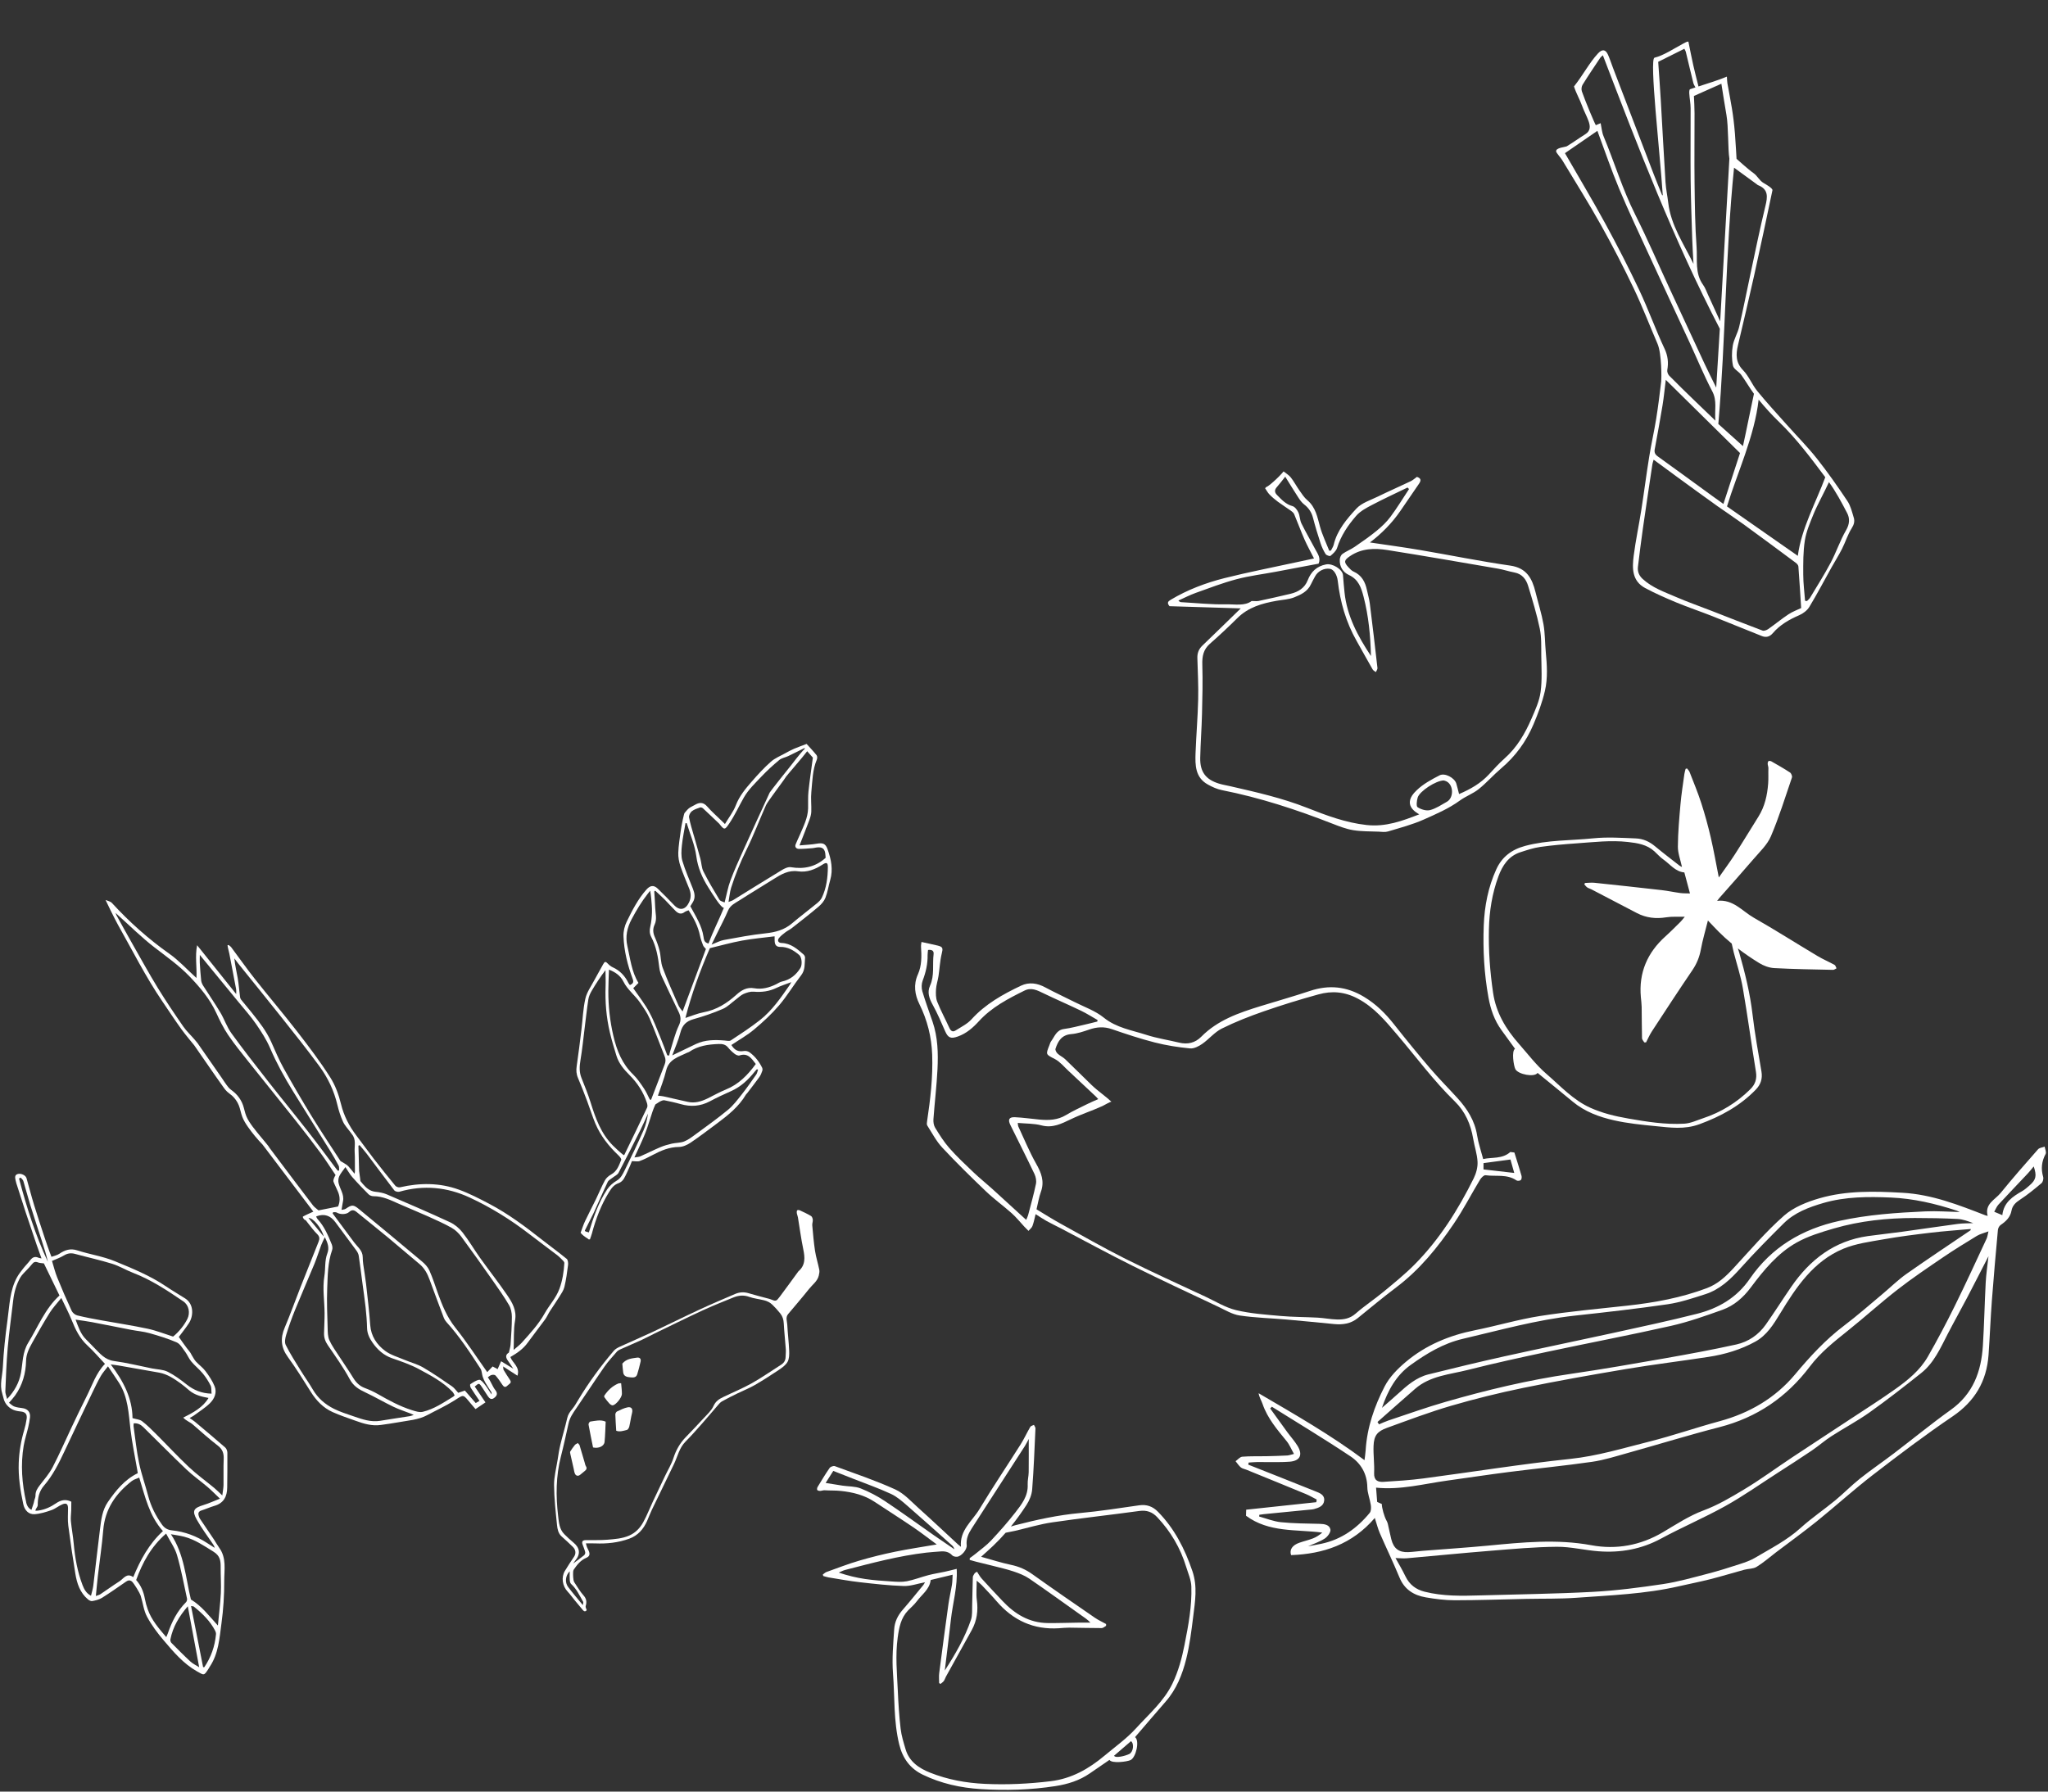 <svg width="448" height="392" viewBox="0 0 448 392" fill="none" xmlns="http://www.w3.org/2000/svg">
<rect x="0" y="0" width="448" height="392" fill="#333333" stroke="none"/>
<g clip-path="url(#clip0_3184_110962)">
<path d="M300.744 332.123C295.764 337.923 289.479 340.001 282.423 340.261C282.021 339.062 282.709 338.088 284.22 337.556C285.211 337.206 286.246 336.98 287.22 336.599C287.939 336.32 288.596 335.885 289.247 335.329C283.542 334.592 277.577 335.363 272.567 331.644C272.577 331.271 272.587 330.914 272.604 330.321C277.736 329.772 282.837 329.226 287.942 328.68C287.972 328.485 288.003 328.293 288.03 328.098C287.241 327.693 286.475 327.232 285.656 326.895C281.327 325.103 276.981 323.341 272.641 321.57C272.233 321.405 271.748 321.337 271.431 321.068C270.983 320.69 270.659 320.168 270.281 319.71C270.77 319.367 271.235 318.767 271.751 318.727C273.484 318.585 275.234 318.656 276.977 318.619C278.515 318.589 280.052 318.538 281.59 318.461C281.974 318.44 282.352 318.285 283.056 318.117C282.456 317.056 282.069 316.076 281.431 315.298C279.385 312.788 277.271 310.339 276.192 307.2C275.932 306.439 275.463 305.748 275.322 304.839C283.259 309.494 291.175 314.008 298.485 319.485C298.553 318.909 298.687 318.104 298.738 317.295C299.045 312.323 300.65 307.689 302.892 303.347C303.951 301.295 305.734 299.483 307.535 297.971C311.901 294.303 317.036 292.177 322.636 291.056C327.407 290.102 332.097 288.691 336.895 287.94C343.217 286.949 349.61 286.377 355.975 285.676C361.923 285.023 367.773 283.958 373.397 281.836C375.794 280.93 377.554 279.263 379.253 277.424C382.851 273.53 386.307 269.458 390.272 265.971C392.372 264.125 395.306 262.96 398.06 262.168C403.961 260.474 410.019 260.632 416.149 260.976C422.643 261.34 428.439 263.64 434.322 265.917C434.434 265.961 434.552 265.975 434.804 266.039C434.093 263.415 436.423 262.515 437.637 261.023C440.283 257.769 443.052 254.616 445.82 251.467C446.127 251.117 446.777 251.073 447.27 250.884C447.354 251.423 447.688 252.097 447.482 252.478C446.602 254.111 446.43 255.735 446.942 257.51C447.057 257.907 446.889 258.615 446.585 258.871C445.071 260.147 443.534 261.414 441.878 262.492C440.927 263.111 440.219 263.782 440.02 264.877C439.751 266.345 438.797 267.234 437.637 268.029C437.326 268.242 437.077 268.733 437.04 269.117C436.575 274.234 436.113 279.35 435.728 284.47C435.428 288.462 435.277 292.464 434.993 296.455C434.585 302.225 431.996 306.611 427.11 309.922C421.159 313.954 415.414 318.302 409.719 322.691C405.495 325.952 401.53 329.549 397.376 332.901C394.493 335.225 391.482 337.391 388.529 339.631C387.109 340.709 385.76 341.905 384.247 342.834C383.505 343.289 382.456 343.218 381.563 343.461C379.078 344.134 376.62 344.896 374.125 345.529C371.856 346.105 369.553 346.546 367.27 347.072C359.886 348.776 352.341 349.042 344.829 349.591C341.204 349.854 337.552 349.763 333.911 349.837C328.692 349.945 323.472 350.133 318.25 350.137C316.119 350.137 313.964 349.864 311.857 349.497C309.261 349.045 307.218 347.779 306.139 345.158C304.787 341.878 303.236 338.681 301.823 335.424C301.402 334.45 301.152 333.403 300.734 332.113L300.744 332.123ZM302.272 329.078C302.265 329.92 302.804 331.796 303.253 332.618C303.388 332.864 303.516 333.127 303.58 333.396C303.849 334.524 304.062 335.67 304.348 336.795C304.864 338.812 305.99 339.681 308.03 339.607C309.079 339.567 310.124 339.405 311.173 339.324C315.94 338.944 320.714 338.637 325.472 338.186C333.014 337.468 340.509 336.69 348.106 338.095C353.568 339.105 358.892 338.139 363.781 335.238C366.657 333.534 369.506 331.651 372.608 330.496C375.77 329.32 378.602 327.636 381.428 325.942C385.093 323.746 388.542 321.192 392.109 318.824C396.347 316.012 400.609 313.24 404.854 310.437C408.131 308.275 411.449 306.173 414.649 303.896C417.387 301.945 420.023 299.79 421.722 296.826C423.786 293.218 425.735 289.533 427.576 285.804C429.99 280.917 432.259 275.958 434.568 271.02C434.757 270.62 434.794 270.151 434.976 269.427C433.945 269.818 433.132 269.993 432.461 270.401C429.949 271.93 427.437 273.469 425.006 275.123C421.665 277.397 418.304 279.66 415.117 282.139C411.385 285.04 407.878 288.226 404.187 291.177C401.199 293.565 398.225 295.923 395.892 299.012C390.845 305.694 384.324 310.154 376.141 312.259C369.405 313.994 362.749 316.049 356.046 317.918C353.473 318.636 350.901 319.464 348.271 319.845C342.222 320.714 336.133 321.304 330.071 322.075C325.57 322.648 321.085 323.335 316.591 323.954C311.442 324.665 306.365 326.05 301.014 325.497C301.098 326.585 301.179 327.619 301.257 328.623C301.651 328.798 301.975 328.94 302.272 329.074V329.078ZM431.062 269.178C431.075 269.087 431.086 268.996 431.099 268.905C428.199 269.168 425.296 269.363 422.407 269.707C418.948 270.118 415.485 270.549 412.056 271.159C409.079 271.687 405.984 272.081 403.229 273.227C396.688 275.945 392.925 281.614 389.409 287.391C387.952 289.786 386.479 292.17 383.973 293.551C380.794 295.303 377.325 296.337 373.74 296.886C367.729 297.812 361.687 298.54 355.692 299.547C348.177 300.807 340.671 302.141 333.21 303.673C327.896 304.765 322.613 306.072 317.41 307.591C312.676 308.975 308.047 310.734 303.404 312.414C301.344 313.162 300.549 314.038 300.464 316.369C300.39 318.339 300.68 320.323 300.589 322.29C300.515 323.911 301.402 324.305 302.653 324.227C305.559 324.045 308.472 323.864 311.355 323.483C322.083 322.068 332.775 320.34 343.534 319.202C349.448 318.575 355.041 316.861 360.723 315.436C365.901 314.139 370.962 312.367 376.117 310.973C382.689 309.194 388.326 305.917 392.682 300.706C395.943 296.805 399.338 293.11 403.414 290.032C406.314 287.839 409.045 285.424 411.837 283.093C413.577 281.641 415.198 280.027 417.043 278.727C421.665 275.47 426.385 272.351 431.065 269.175L431.062 269.178ZM305.272 340.907C305.94 342.123 306.756 343.478 307.44 344.896C308.314 346.711 309.713 347.782 311.638 348.267C315.657 349.281 319.743 349.194 323.833 349.072C332.04 348.83 340.253 348.739 348.45 348.298C353.571 348.021 358.686 347.361 363.764 346.6C367.061 346.105 370.298 345.175 373.535 344.336C375.919 343.72 378.272 342.976 380.612 342.214C381.752 341.844 382.915 341.44 383.94 340.83C387.345 338.809 390.892 337.024 393.879 334.316C396.263 332.156 398.957 330.338 401.445 328.29C403.303 326.76 404.986 325.019 406.87 323.52C409.284 321.603 411.84 319.865 414.295 317.996C418.459 314.83 422.505 311.498 426.756 308.457C431.625 304.974 433.405 300.066 433.756 294.434C434.042 289.829 434.13 285.215 434.373 280.607C434.471 278.768 434.754 276.942 434.98 274.86C433.351 278.03 431.864 280.964 430.337 283.878C428.941 286.539 427.464 289.159 426.085 291.827C424.484 294.922 423.081 298.176 420.276 300.413C416.567 303.37 412.821 306.291 408.957 309.036C406.284 310.936 403.357 312.475 400.596 314.257C399.122 315.21 397.794 316.392 396.341 317.376C393.906 319.023 391.432 320.61 388.96 322.2C385.13 324.665 381.394 327.306 377.419 329.522C372.83 332.082 367.965 334.144 363.342 336.65C359.04 338.977 354.498 339.776 349.721 339.422C346.656 339.196 343.605 338.411 340.553 338.435C335.705 338.475 330.856 338.923 326.018 339.314C319.925 339.803 313.843 340.416 307.754 340.948C306.945 341.019 306.122 340.918 305.266 340.897L305.272 340.907ZM301.324 311.124C301.435 311.299 301.55 311.471 301.661 311.646C302.342 311.363 303.01 311.04 303.704 310.808C307.858 309.43 311.982 307.945 316.183 306.735C325.189 304.142 334.285 301.952 343.584 300.605C350.486 299.604 357.358 298.399 364.226 297.193C369.448 296.273 374.668 295.31 379.843 294.165C382.47 293.582 384.688 292.053 386.263 289.823C388.175 287.115 389.945 284.305 391.826 281.57C395.926 275.612 401.26 271.482 408.63 270.451C411.078 270.108 413.539 269.858 415.987 269.522C420.08 268.959 424.167 268.339 428.263 267.794C429.376 267.645 430.516 267.676 431.642 267.622C430.492 267.191 429.363 266.766 428.216 266.709C425.111 266.551 421.999 266.497 418.89 266.497C412.865 266.497 406.901 267.11 401.108 268.804C398.36 269.609 395.545 270.458 393.07 271.839C388.872 274.18 385.828 277.889 382.986 281.698C381.34 283.904 379.327 285.673 376.768 286.589C373.076 287.909 369.354 289.237 365.537 290.099C356.646 292.11 347.684 293.807 338.766 295.711C332.863 296.97 326.959 298.25 321.109 299.736C317.144 300.743 312.865 300.999 309.561 303.872C306.8 306.274 304.069 308.709 301.324 311.131V311.124ZM302.302 308.035C303.576 306.917 304.713 305.957 305.812 304.953C307.788 303.145 309.817 301.376 312.478 300.713C317.987 299.335 323.506 298.008 329.049 296.775C336.925 295.027 344.829 293.41 352.708 291.685C358.885 290.331 365.075 289.014 371.202 287.461C375.902 286.272 379.907 283.962 382.78 279.782C387.52 272.887 394.196 268.922 402.369 267.127C408.593 265.759 414.881 265.335 421.2 265.048C423.695 264.937 426.207 265.136 428.678 265.193C428.489 265.106 428.247 264.961 427.987 264.877C423.327 263.344 418.55 262.236 413.657 262.023C408.688 261.808 403.677 261.808 398.819 263.229C395.646 264.156 392.554 265.314 390.16 267.696C386.978 270.865 383.805 274.055 380.811 277.4C378.582 279.893 376.236 282.15 373.005 283.18C370.308 284.043 367.58 284.966 364.792 285.373C358.059 286.357 351.289 287.118 344.522 287.856C336.18 288.765 328.132 291.039 320 292.935C315.721 293.932 312.07 296.145 308.583 298.651C305.427 300.918 303.607 304.185 302.302 308.035ZM278.221 307.793C278.097 307.921 277.972 308.046 277.851 308.174C279.095 309.898 280.332 311.63 281.59 313.344C282.332 314.355 283.188 315.291 283.839 316.355C285.042 318.323 284.382 319.643 282.109 319.821C280.46 319.949 278.795 319.896 277.136 319.912C276.448 319.919 275.757 319.875 275.069 319.892C274.425 319.906 273.781 319.966 273.137 320.007C273.11 320.158 273.086 320.31 273.059 320.465C277.942 322.398 282.831 324.318 287.703 326.282C288.616 326.649 289.766 327.023 289.668 328.283C289.57 329.529 288.468 329.906 287.423 330.193C287.113 330.277 286.782 330.287 286.458 330.317C283.114 330.644 279.772 330.971 276.428 331.301C276.111 331.331 275.794 331.388 275.477 331.432C275.467 331.56 275.457 331.692 275.447 331.82C277.035 332.251 278.602 332.897 280.218 333.059C283.023 333.342 285.858 333.349 288.68 333.416C289.726 333.44 290.845 333.622 291.03 334.666C291.135 335.245 290.41 336.229 289.8 336.626C288.677 337.354 287.359 337.778 286.138 338.324C287.096 338.145 288.07 337.984 289.038 337.778C293.424 336.862 296.84 334.4 299.628 331.011C299.942 330.627 299.948 329.863 299.868 329.31C299.672 327.993 299.122 326.703 299.102 325.393C299.055 322.459 297.683 320.165 295.447 318.669C289.803 314.897 283.98 311.401 278.225 307.793H278.221ZM444.879 255.216C444.424 255.755 444.043 256.26 443.611 256.718C441.467 258.999 439.296 261.252 437.175 263.549C436.767 263.991 436.544 264.6 436.237 265.132C436.757 265.351 437.276 265.567 438.008 265.877C438.318 263.068 440.277 261.808 442.347 260.619C442.937 260.282 443.456 259.81 443.972 259.359C445.388 258.123 445.577 257.288 444.876 255.216H444.879Z" fill="white"/>
<path d="M0.485 304.898C0.754 305.73 0.808 306.586 1.476 307.384C2.336 308.415 3.307 308.711 4.48 308.826C5.542 308.93 5.98 309.395 5.829 310.446C5.711 311.278 5.525 312.11 5.286 312.918C4.595 315.246 4.19 317.614 4.099 320.039C3.981 323.107 4.443 326.109 5.087 329.093C5.38 330.45 6.267 331.39 7.558 331.306C8.806 331.225 10.053 330.834 11.247 330.417C12.1 330.12 12.832 329.484 13.671 329.137C14.531 328.783 14.878 329.096 14.882 330.016C14.882 331.286 14.777 332.573 14.939 333.822C15.387 337.319 15.913 340.808 16.476 344.288C16.824 346.437 17.488 348.478 19.244 349.947C19.497 350.159 19.909 350.374 20.192 350.317C20.917 350.172 21.689 349.994 22.302 349.61C24.062 348.512 25.759 347.309 27.468 346.13C27.916 345.82 28.331 345.608 28.877 346.046C29.373 346.555 30.54 348.428 30.786 349.192C31.268 350.705 31.426 352.369 32.161 353.733C33.153 355.585 34.447 357.313 35.813 358.92C37.964 361.453 40.115 364.01 43.092 365.694C44.667 366.586 44.613 366.677 45.614 365.128C45.705 364.986 45.779 364.832 45.874 364.69C47.809 361.82 48.001 358.448 48.446 355.195C48.868 352.116 49.063 348.983 49.05 345.878C49.04 343.469 49.579 340.909 47.984 338.7C47.55 338.097 47.196 337.433 46.781 336.81C45.773 335.304 44.748 333.812 43.743 332.306C43.611 332.111 43.537 331.869 43.466 331.64C43.288 331.053 43.46 330.68 44.087 330.481C45.048 330.174 45.972 329.757 46.939 329.47C48.956 328.874 49.68 327.419 49.701 325.469C49.728 322.929 49.761 320.393 49.738 317.853C49.734 317.465 49.549 316.957 49.266 316.711C47.084 314.804 44.862 312.948 42.644 311.086C42.317 310.813 41.946 310.591 41.484 310.264C42.013 309.957 42.209 309.866 42.381 309.742C43.571 308.852 44.862 308.064 45.914 307.034C46.909 306.063 47.502 304.706 46.946 303.322C46.471 302.136 45.719 301.031 44.947 299.997C44.36 299.212 43.517 298.626 42.849 297.895C42.482 297.491 42.239 296.972 41.939 296.504C41.676 295.904 41.221 295.436 40.83 294.921C40.233 294.136 39.68 293.314 39.117 292.523C39.778 291.627 40.6 290.616 41.315 289.531C42.327 287.999 42.472 285.351 40.513 284.105C39.11 283.212 37.667 282.374 36.291 281.444C32.819 279.1 28.951 277.533 25.125 275.954C22.515 274.876 19.632 274.468 16.931 273.589C15.374 273.08 14.184 273.508 12.946 274.347C12.474 274.667 11.857 274.771 11.257 274.99C11.095 274.569 10.977 274.283 10.873 273.99C10.512 272.966 10.138 271.945 9.8 270.914C9.008 268.506 8.206 266.104 7.464 263.683C6.864 261.722 6.358 259.731 5.792 257.761C5.62 257.161 4.618 256.69 3.944 256.858C3.165 257.054 3.29 257.63 3.398 258.192C3.445 258.425 3.499 258.66 3.57 258.886C4.254 261.022 4.928 263.16 5.63 265.293C6.409 267.647 7.211 269.995 8.01 272.343C8.341 273.309 8.695 274.266 9.079 275.337C8.786 275.277 8.59 275.27 8.428 275.196C7.656 274.839 7.103 275.085 6.611 275.735C6.132 276.368 5.556 276.927 5.067 277.557C4.581 278.18 4.085 278.807 3.708 279.497C2.123 282.407 2.076 285.685 1.638 288.848C1.166 292.256 0.791 295.689 0.623 299.121C0.528 301.038 -0.126 302.975 0.495 304.888L0.485 304.898ZM5.731 328.706C4.804 324.61 4.483 320.48 5.181 316.324C5.411 314.969 5.852 313.656 6.166 312.315C6.338 311.588 6.479 310.85 6.564 310.109C6.695 308.974 6.041 308.239 4.888 308.095C4.291 308.02 3.681 307.946 3.125 307.741C2.71 307.589 2.373 307.226 1.971 306.932C2.494 306.309 2.942 305.838 3.317 305.312C4.925 303.052 5.643 300.479 5.701 297.747C5.734 296.255 6.365 295.032 7.039 293.816C8.283 291.579 9.551 289.353 10.906 287.184C11.574 286.119 12.461 285.193 13.415 284.001C14.254 285.776 15.037 287.241 15.654 288.777C16.49 290.855 17.414 292.822 19.116 294.385C20.482 295.638 21.686 297.067 22.963 298.417C20.981 300.455 20.162 303.126 18.927 305.562C17.805 307.778 16.743 310.025 15.674 312.271C14.288 315.188 13.007 318.163 11.513 321.026C10.771 322.444 9.689 323.694 8.701 324.974C8.169 325.661 7.74 326.324 7.764 327.247C7.774 327.685 7.498 328.123 7.44 328.574C7.393 328.935 7.073 329.686 6.908 330.258C6.897 330.292 6.894 330.326 6.901 330.36C6.311 330.087 5.91 329.538 5.721 328.712L5.731 328.706ZM19.905 349.155C18.853 348.593 18.391 347.707 18.044 346.79C16.938 343.877 16.405 340.842 16.126 337.743C15.977 336.089 15.664 334.449 15.505 332.795C15.431 332.034 15.563 331.256 15.583 330.484C15.6 329.837 15.596 329.191 15.6 328.571C14.322 327.931 13.256 328.237 12.242 328.931C11.068 329.733 9.821 330.312 8.388 330.511C8.158 330.545 7.939 330.555 7.737 330.541C7.771 330.477 7.804 330.373 7.838 330.201C7.983 329.915 8.253 329.629 8.253 329.342C8.246 327.752 8.55 326.297 9.632 325.044C11.544 322.835 12.835 320.248 14.066 317.624C16.095 313.295 18.159 308.98 20.219 304.669C20.802 303.45 21.392 302.23 22.06 301.055C22.444 300.381 22.984 299.795 23.617 298.956C24.524 300.304 25.303 301.418 26.035 302.567C28.034 305.696 28.125 309.28 28.547 312.81C28.898 315.754 29.521 318.668 30.02 321.595C30.061 321.827 30.094 322.06 30.135 322.333C27.252 323.737 25.354 326.112 23.607 328.625C22.363 330.417 22.131 332.542 21.868 334.624C21.345 338.723 20.91 342.833 20.408 346.932C20.32 347.66 20.087 348.37 19.905 349.155ZM26.109 346.006C24.706 346.895 23.368 347.878 21.986 348.798C21.696 348.99 21.328 349.064 20.967 349.206C21.116 347.7 21.241 346.268 21.406 344.84C21.797 341.482 22.306 338.134 22.586 334.765C22.967 330.154 25.337 326.769 28.854 324.034C29.289 323.697 29.875 323.559 30.455 323.303C31.736 327.402 32.62 331.636 35.641 334.998C32.596 337.807 30.701 341.297 29.147 345.076C27.707 344.042 27.023 345.43 26.113 346.006H26.109ZM36.373 358.203C34.734 356.293 33.159 354.477 32.33 352.163C32.053 351.395 31.838 350.597 31.689 349.798C31.409 348.296 30.866 346.925 29.784 345.703C31.167 341.94 32.987 338.45 36.332 335.55C37.215 337.248 38.264 338.676 38.726 340.273C39.633 343.388 40.219 346.598 40.911 349.778C40.961 350.014 40.864 350.385 40.695 350.553C38.776 352.483 37.583 354.827 36.72 357.367C36.635 357.613 36.521 357.845 36.373 358.203ZM41.686 363.572C40.25 362.245 38.874 360.857 37.502 359.466C37.333 359.294 37.225 358.933 37.273 358.694C37.816 355.949 39.198 353.638 41.079 351.452C41.916 355.939 42.728 360.291 43.571 364.788C42.883 364.353 42.209 364.05 41.693 363.575L41.686 363.572ZM47.246 357.593C47.01 360.21 46.16 362.608 44.69 364.781C44.603 364.781 44.518 364.781 44.431 364.781C43.561 360.372 42.691 355.959 41.791 351.395C42.185 351.473 42.32 351.459 42.394 351.52C44.266 353.025 45.978 354.679 47.091 356.852C47.202 357.071 47.27 357.354 47.246 357.596V357.593ZM48.271 342.94C48.258 344.823 48.403 346.713 48.308 348.589C48.194 350.893 47.897 353.187 47.664 355.663C45.719 353.547 44.12 351.388 41.76 349.964C40.604 345.224 40.348 340.118 37.384 335.688C38.355 335.867 39.343 335.985 40.294 336.234C42.667 336.857 44.64 338.235 46.7 339.508C48.173 340.418 48.281 341.532 48.271 342.937V342.94ZM44.556 329.288C42.323 329.965 41.949 330.535 43.075 332.552C44.107 334.402 45.408 336.099 46.592 337.864C46.747 338.093 46.899 338.326 46.949 338.666C46.43 338.332 45.904 338.006 45.388 337.666C43.025 336.109 40.442 335.129 37.627 334.843C36.629 334.742 35.958 334.334 35.381 333.509C34.036 331.586 32.997 329.544 32.401 327.264C31.77 324.859 30.921 322.501 30.415 320.073C29.865 317.428 29.595 314.727 29.214 312.049C29.191 311.887 29.231 311.716 29.248 311.429C30.142 311.338 30.799 311.716 31.349 312.255C34.488 315.33 37.566 318.466 40.749 321.494C42.195 322.872 43.851 324.027 45.375 325.324C46.282 326.099 47.111 326.957 48.116 327.907C46.788 328.429 45.695 328.938 44.556 329.285V329.288ZM40.081 310.173C40.742 310.894 41.545 311.126 42.172 311.675C43.982 313.265 45.789 314.865 47.694 316.34C48.73 317.142 48.986 318.065 48.932 319.284C48.851 321.164 48.928 323.05 48.895 324.933C48.881 325.617 48.74 326.297 48.628 327.207C47.917 326.54 47.404 326.008 46.841 325.543C44.997 324.017 43.042 322.612 41.305 320.975C38.827 318.641 36.514 316.135 34.103 313.726C33.132 312.756 32.151 311.78 31.066 310.948C30.57 310.57 29.815 310.533 28.988 310.287C28.945 305.959 27.02 302.203 24.218 298.539C24.959 298.636 25.465 298.687 25.964 298.774C28.914 299.286 31.865 299.795 34.811 300.33C36.595 300.657 38.065 301.648 39.498 302.678C40.166 303.157 40.783 303.702 41.413 304.231C42.603 305.228 44.05 305.582 45.611 305.871C44.451 307.906 42.182 309.132 40.081 310.176V310.173ZM40.452 295.692C40.968 296.389 41.292 297.235 41.841 297.895C42.613 298.818 43.584 299.579 44.353 300.506C45.021 301.314 45.597 302.217 46.066 303.153C46.302 303.621 46.211 304.255 46.278 304.935C44.09 304.868 42.418 304.174 40.88 302.965C39.559 301.924 38.186 300.89 36.693 300.145C35.681 299.64 34.413 299.643 33.26 299.414C30.489 298.858 27.738 298.168 24.939 297.791C22.923 297.518 21.858 296.133 20.607 294.887C20.01 294.291 19.443 293.664 18.84 293.075C17.636 291.899 17.147 290.357 16.537 288.737C17.778 288.925 18.938 289.063 20.084 289.279C22.96 289.825 25.826 290.414 28.699 290.97C30.027 291.226 31.392 291.33 32.684 291.694C34.703 292.263 36.727 292.88 38.645 293.712C39.394 294.038 39.909 294.971 40.445 295.696L40.452 295.692ZM13.968 274.707C14.774 274.205 15.532 274.111 16.433 274.357C19.133 275.095 21.878 275.687 24.548 276.519C26.126 277.011 27.576 277.907 29.127 278.503C33.112 280.033 36.629 282.38 40.122 284.755C41.325 285.574 41.639 287.254 40.992 288.575C40.314 289.959 39.107 291.445 37.863 292.445C35.995 291.856 34.188 291.128 32.31 290.727C28.938 290.006 25.519 289.498 22.127 288.878C20.371 288.558 18.614 288.238 16.881 287.807C16.419 287.692 15.883 287.248 15.681 286.813C14.568 284.408 13.513 281.976 12.518 279.521C12.036 278.325 11.736 277.052 11.375 275.89C12.353 275.452 13.213 275.169 13.961 274.704L13.968 274.707ZM4.16 257.865C4.278 257.795 4.396 257.724 4.514 257.657C4.719 257.906 5.023 258.125 5.11 258.411C5.643 260.159 6.088 261.938 6.631 263.683C7.454 266.327 8.33 268.954 9.18 271.588C9.659 273.074 10.138 274.562 10.475 276.095C7.734 270.234 5.819 264.094 4.16 257.865ZM1.169 304.406C1.3 301.233 1.408 298.057 1.688 294.894C1.998 291.408 2.494 287.938 2.895 284.459C3.098 282.711 3.57 281.036 4.443 279.514C4.814 278.867 5.427 278.359 5.937 277.789C6.291 277.392 6.682 277.025 6.999 276.6C7.356 276.119 7.734 275.994 8.31 276.22C8.681 276.368 9.113 276.358 9.602 276.432C10.738 278.77 11.874 281.114 13.01 283.455C9.851 286.348 8.337 290.273 6.176 293.789C4.888 295.881 4.996 298.168 4.585 300.394C4.187 302.544 3.179 304.366 1.56 306.104C1.398 305.437 1.149 304.915 1.169 304.406Z" fill="white"/>
<path d="M178.622 165.233C177.963 164.403 177.222 163.634 176.447 162.77C175.663 163.069 174.671 163.42 173.707 163.829C173.042 164.111 172.407 164.459 171.774 164.811C170.708 165.404 169.526 165.874 168.631 166.666C167.136 167.992 165.77 169.479 164.456 170.99C163.081 172.57 161.741 174.159 160.965 176.193C160.422 177.618 159.429 178.875 158.581 180.298C158.245 179.971 158.059 179.791 157.876 179.61C156.813 178.57 155.68 177.587 154.707 176.469C153.83 175.459 152.971 175.53 151.968 176.129C151.555 176.377 151.088 176.555 150.713 176.846C150.349 177.131 150.071 177.523 149.755 177.873C149.662 177.831 149.072 180.507 148.894 181.891C148.696 183.447 148.427 184.999 148.374 186.56C148.34 187.527 148.524 188.549 148.828 189.47C149.392 191.165 150.126 192.805 150.779 194.471C151.175 195.478 151.208 196.45 150.712 197.475C149.944 199.06 148.697 199.32 147.488 198.071C146.3 196.844 145.117 195.61 143.882 194.432C143 193.588 142.223 193.727 141.417 194.627C139.555 196.71 138.31 199.174 137.099 201.643C136.627 202.606 136.346 203.783 136.387 204.846C136.503 208.074 137.292 211.198 138.413 214.22C138.676 214.935 138.449 215.241 137.8 215.538C137.682 215.38 137.549 215.248 137.473 215.086C136.719 213.539 135.615 212.356 134.021 211.635C133.62 211.453 133.242 211.148 132.942 210.819C132.496 210.335 132.271 210.358 131.959 210.946C131.322 212.136 130.626 213.294 129.997 214.488C129.303 215.803 128.377 217.075 128.053 218.483C127.547 220.682 127.473 222.976 127.195 225.23C126.865 227.909 126.551 230.594 126.152 233.263C126.016 234.184 126.066 235.003 126.436 235.866C127.15 237.531 127.796 239.225 128.438 240.92C129.052 242.546 129.558 244.218 130.231 245.82C131.368 248.525 133.16 250.782 135.283 252.791C135.565 253.059 135.978 253.562 135.889 253.783C135.402 254.995 134.982 256.272 133.687 256.976C133.154 257.267 132.616 257.735 132.327 258.26C131.608 259.573 131.049 260.972 130.396 262.318C129.609 263.941 128.757 265.534 127.991 267.164C127.603 267.983 127.336 268.858 127.003 269.739C127.865 270.737 128.713 270.995 128.739 271.176C128.84 271.179 128.943 271.177 129.045 271.18C129.19 270.756 129.36 270.341 129.475 269.91C130.331 266.699 131.493 263.614 133.256 260.783C133.757 259.974 134.308 259.211 135.316 258.876C135.757 258.728 136.214 258.332 136.456 257.927C136.968 257.057 137.349 256.112 137.772 255.192C137.958 254.782 138.111 254.358 138.235 254.053C138.905 254.056 139.48 254.201 139.939 254.033C140.931 253.671 141.881 253.184 142.817 252.688C144.604 251.738 146.403 250.972 148.51 250.955C149.367 250.949 150.323 250.517 151.059 250.021C153.072 248.664 155.004 247.178 156.956 245.728C159.341 243.955 161.644 242.097 163.186 239.481C163.247 239.38 163.357 239.308 163.427 239.212C164.328 238.027 165.248 236.857 166.119 235.647C166.409 235.247 166.588 234.757 166.756 234.285C166.827 234.085 166.805 233.792 166.711 233.6C166.06 232.291 165.18 231.143 164.002 230.273C163.685 230.039 163.177 229.889 162.798 229.953C161.516 230.161 160.746 229.861 159.989 228.647C161.686 227.506 163.453 226.52 164.976 225.241C166.909 223.619 168.791 221.883 170.427 219.97C172.191 217.904 173.59 215.529 175.262 213.378C176.186 212.188 175.983 210.859 176.105 209.559C176.127 209.33 175.969 209.01 175.791 208.852C174.391 207.622 172.986 206.389 170.965 206.326C170.278 206.307 169.973 205.804 170.391 205.261C170.772 204.764 171.305 204.372 171.807 203.985C172.242 203.65 172.762 203.422 173.195 203.081C175.163 201.535 177.145 199.999 179.055 198.382C179.676 197.856 180.28 197.16 180.567 196.421C181.049 195.178 181.24 193.829 181.61 192.541C182.271 190.248 181.815 188.042 181.058 185.888C180.579 184.528 180.022 184.363 178.585 184.612C177.429 184.815 176.245 184.848 174.891 184.975C175.667 182.991 176.383 181.211 177.05 179.412C177.265 178.831 177.449 178.207 177.47 177.595C177.52 176.153 177.338 174.694 177.482 173.265C177.717 170.88 177.732 168.45 178.688 166.179C178.797 165.914 178.794 165.454 178.635 165.25L178.622 165.233ZM151.775 182.835C151.404 181.508 150.975 180.191 150.73 178.844C150.655 178.434 150.982 177.788 151.329 177.506C151.838 177.098 152.52 176.894 153.155 176.666C153.324 176.606 153.635 176.735 153.788 176.873C154.987 177.982 156.166 179.116 157.351 180.245C157.385 180.279 157.408 180.325 157.439 180.36C158.458 181.677 158.595 181.549 159.504 180.208C160.755 178.368 161.648 176.36 162.742 174.455C163.721 172.749 165.228 171.326 166.605 169.87C167.808 168.599 169.106 167.412 170.454 166.296C170.981 165.857 171.766 165.741 172.416 165.433C173.63 164.855 174.826 164.245 175.97 163.678C176.006 163.719 176.042 163.759 176.079 163.803C175.636 164.195 174.762 165.205 173.066 167.429C172.878 167.615 168.481 173.181 168.375 173.405C166.443 177.592 164.518 181.78 162.625 185.985C161.634 188.189 160.625 190.393 159.783 192.651C159.23 194.13 158.963 195.714 158.512 197.456C158.164 197.284 157.574 197.187 157.373 196.855C156.148 194.832 154.938 192.793 153.875 190.684C153.457 189.856 153.459 188.822 153.212 187.901C152.755 186.204 152.253 184.52 151.78 182.829L151.775 182.835ZM151.548 197.419C152.167 196.429 151.961 195.44 151.566 194.437C150.774 192.416 149.883 190.427 149.267 188.354C148.959 187.313 149.049 186.104 149.163 184.993C149.329 183.356 149.68 181.735 149.951 180.11C150.041 180.11 150.129 180.107 150.219 180.107C150.948 182.515 151.991 184.879 152.317 187.341C152.661 189.923 153.637 192.1 154.972 194.219C155.808 195.544 157.753 198.726 158.352 198.63C157.164 201.524 156.067 203.551 154.989 206.442C154.026 206.224 153.984 205.595 153.891 204.956C153.54 202.563 152.256 200.597 151.012 198.284C151.116 198.114 151.333 197.768 151.548 197.419ZM143.118 195.049C143.192 194.994 143.261 194.937 143.334 194.882C144.029 195.531 144.743 196.166 145.414 196.839C146.213 197.64 146.954 198.502 147.765 199.296C148.338 199.856 148.991 200.159 149.759 199.555C149.977 199.384 150.283 199.318 150.626 199.166C151.773 200.888 152.701 202.681 153.122 204.727C153.271 205.454 153.531 206.162 153.801 206.856C153.913 207.138 154.187 207.354 154.418 207.64C152.756 212.099 151.052 216.655 149.321 221.303C149.044 220.909 148.625 220.479 148.4 219.962C147.211 217.228 145.99 214.499 144.949 211.709C144.519 210.557 144.577 209.231 144.285 208.015C144.036 206.988 143.658 205.982 143.232 205.011C142.831 204.092 142.766 203.228 143.197 202.312C143.777 201.081 143.357 199.807 143.323 198.553C143.292 197.384 143.188 196.215 143.117 195.046L143.118 195.049ZM139.668 215.066C138.132 212.564 137.869 209.707 137.233 206.972C136.762 204.933 137.168 203.006 138.176 201.111C139.212 199.162 140.333 197.291 141.693 195.559C141.84 195.37 141.99 195.188 142.233 194.886C142.321 195.542 142.418 196.065 142.458 196.595C142.533 197.605 142.649 198.619 142.616 199.629C142.582 200.675 142.487 201.739 142.246 202.756C142.057 203.56 142.084 204.284 142.449 204.984C143.559 207.105 143.954 209.4 144.225 211.739C144.301 212.399 144.504 213.067 144.781 213.672C145.975 216.258 147.21 218.828 148.447 221.394C148.924 222.386 149.047 223.229 148.507 224.363C147.663 226.136 147.212 228.097 146.604 229.982C146.502 230.297 146.453 230.63 146.379 230.953C146.24 230.935 146.105 230.919 145.966 230.9C145.446 229.537 144.953 228.161 144.393 226.816C143.625 224.97 142.929 223.076 141.965 221.331C140.998 219.581 139.738 217.993 138.526 216.216C138.849 215.889 139.251 215.48 139.661 215.065L139.668 215.066ZM133.214 212.16C134.543 212.672 135.711 213.434 136.372 214.772C137.267 216.57 138.908 217.764 140.017 219.381C140.774 220.487 141.569 221.606 142.094 222.823C143.271 225.551 144.276 228.35 145.387 231.104C145.641 231.732 145.638 232.284 145.396 232.9C144.388 235.476 143.407 238.059 142.416 240.643C142.326 240.621 142.236 240.6 142.145 240.575C141.733 239.775 141.392 238.931 140.89 238.191C140.166 237.116 139.436 235.999 138.509 235.108C136.083 232.774 134.92 229.845 134.181 226.668C133.425 223.436 133.062 220.16 133.072 216.847C133.077 215.289 133.16 213.732 133.209 212.158L133.214 212.16ZM134.064 250.634C131.447 247.996 130.267 244.648 129.195 241.214C128.631 239.398 127.902 237.631 127.2 235.86C126.688 234.57 126.751 233.306 126.978 231.958C127.372 229.606 127.605 227.226 127.903 224.858C128.162 222.798 128.382 220.733 128.7 218.68C128.8 218.029 129.092 217.374 129.431 216.798C130.331 215.263 131.303 213.774 132.446 212.267C132.459 213.453 132.516 214.642 132.472 215.831C132.35 219.231 132.628 222.591 133.407 225.897C133.809 227.61 134.327 229.299 134.841 230.983C135.356 232.673 136.475 233.99 137.693 235.21C139.43 236.953 140.749 238.946 141.506 241.291C141.611 241.614 141.689 242.052 141.556 242.332C139.926 245.781 138.255 249.209 136.591 252.642C136.572 252.68 136.517 252.696 136.436 252.75C135.823 252.319 134.573 251.146 134.058 250.629L134.064 250.634ZM136.681 255.986C136.254 256.844 135.868 257.748 134.921 258.312C134.121 258.788 133.336 259.456 132.826 260.225C130.917 263.115 129.806 266.364 128.812 269.65C128.406 269.516 127.828 269.462 127.95 269.211C128.512 268.04 129.344 266.505 129.889 265.326C130.923 263.092 131.887 260.822 132.943 258.598C133.12 258.223 133.61 257.991 133.965 257.703C134.418 257.337 135.057 257.072 135.308 256.603C136.938 253.533 138.495 250.429 140.051 247.321C140.654 246.114 141.191 244.874 141.758 243.647C141.543 244.927 141.272 246.19 140.758 247.347C139.465 250.257 138.098 253.132 136.681 255.986ZM165.406 235.137C164.385 236.597 163.365 238.06 162.261 239.457C161.324 240.641 160.393 241.883 159.241 242.835C156.958 244.722 154.533 246.441 152.144 248.202C151.353 248.782 150.547 249.403 149.65 249.756C148.817 250.083 147.845 250.027 146.955 250.231C146.094 250.428 145.233 250.675 144.425 251.018C142.957 251.64 141.534 252.364 140.073 253.005C139.723 253.159 139.306 253.154 138.778 253.25C139.626 251.376 140.45 249.707 141.134 247.985C141.742 246.444 142.185 244.84 142.718 243.268C142.896 242.743 143.104 242.225 143.335 241.72C143.393 241.592 143.578 241.518 143.712 241.431C143.989 241.254 144.256 241.05 144.556 240.918C144.803 240.808 145.107 240.696 145.354 240.747C146.537 240.989 147.718 241.239 148.876 241.572C151.096 242.212 153.203 242.066 155.269 240.973C156.783 240.17 158.338 239.434 159.907 238.744C162.05 237.798 163.682 236.262 165.107 234.461C165.249 234.277 165.42 234.116 165.577 233.945C165.658 233.981 165.739 234.016 165.82 234.052C165.689 234.417 165.627 234.833 165.41 235.139L165.406 235.137ZM161.77 230.932C163.616 230.315 164.396 231.595 165.33 232.803C163.55 235.243 161.552 237.275 158.747 238.404C157.389 238.951 156.108 239.696 154.787 240.337C153.416 240.999 151.998 241.439 150.45 241.087C148.662 240.683 146.874 240.271 145.085 239.874C144.758 239.801 144.417 239.791 143.917 239.734C144.536 237.881 145.276 236.095 145.714 234.239C146.311 231.725 148.478 231.254 150.33 230.326C150.461 230.261 150.617 230.248 150.735 230.167C152.688 228.82 154.919 228.508 157.213 228.424C158.018 228.393 158.716 228.512 159.271 229.201C159.69 229.723 160.194 230.191 160.728 230.601C161.008 230.815 161.485 231.027 161.77 230.932ZM172.723 215.549C170.803 218.308 168.896 221.105 166.228 223.205C164.199 224.8 162.03 226.214 159.874 227.636C159.549 227.849 158.959 227.699 158.494 227.662C156.348 227.489 154.224 227.487 152.221 228.436C150.498 229.253 148.784 230.089 147.054 230.919C147.67 229.239 148.406 227.623 148.838 225.927C149.252 224.312 150.101 223.442 151.706 222.993C153.88 222.383 156.038 221.65 158.109 220.752C159.185 220.288 160.063 219.358 161.03 218.64C161.571 218.239 162.066 217.732 162.668 217.471C163.347 217.177 164.14 216.922 164.856 216.981C166.617 217.13 168.263 216.924 169.864 216.147C170.834 215.674 171.878 215.358 173.1 214.892C172.898 215.247 172.822 215.406 172.723 215.549ZM174.83 208.949C175.393 209.431 175.551 211.063 175.079 211.815C174.133 213.324 172.842 214.38 171.045 214.762C170.612 214.853 170.22 215.139 169.812 215.339C168.282 216.098 166.667 216.529 164.968 216.225C163.365 215.937 162.154 216.685 161.107 217.632C159.013 219.516 156.753 220.958 153.926 221.483C152.573 221.735 151.277 222.295 149.934 222.726C151.275 217.527 153.101 212.484 155.285 207.459C157.616 206.9 159.956 206.234 162.34 205.799C164.699 205.367 167.101 205.165 169.444 204.867C169.458 205.395 169.425 205.825 169.492 206.241C169.594 206.877 169.998 207.194 170.663 207.182C172.316 207.148 173.635 207.932 174.832 208.956L174.83 208.949ZM181.093 189.728C181.072 192.029 180.786 194.303 179.78 196.405C179.545 196.898 179.096 197.326 178.662 197.682C176.871 199.153 175.012 200.541 173.248 202.038C171.551 203.479 169.605 203.986 167.432 204.217C164.388 204.537 161.372 205.116 158.357 205.669C157.503 205.824 156.705 206.274 155.653 206.676C156.164 205.634 156.567 204.818 156.965 203.999C157.738 202.417 158.574 200.861 159.258 199.239C159.768 198.034 160.858 197.576 161.816 196.961C164.272 195.38 166.787 193.89 169.255 192.323C170.884 191.29 172.494 190.345 174.564 190.645C176.554 190.934 178.315 190.222 179.96 189.154C180.797 188.611 181.099 188.743 181.089 189.726L181.093 189.728ZM176.848 173.206C176.721 174.421 176.806 175.657 176.772 176.886C176.715 178.977 175.76 180.79 174.969 182.654C174.668 183.363 174.309 184.05 174.036 184.77C173.816 185.353 174.233 185.719 174.703 185.733C175.705 185.761 176.711 185.648 177.714 185.579C178 185.558 178.284 185.482 178.572 185.436C179.896 185.234 180.489 185.719 180.561 187.06C180.572 187.271 180.589 187.479 180.607 187.688C178.42 189.673 175.881 190.224 172.998 189.742C172.38 189.638 171.59 190.031 170.999 190.39C167.425 192.552 163.887 194.774 160.329 196.97C160.115 197.101 159.856 197.158 159.362 197.349C159.574 196.16 159.647 195.154 159.942 194.218C160.845 191.387 161.955 188.646 163.278 185.969C164.862 182.769 166.123 179.409 167.576 176.145C167.933 175.341 171.493 170.718 171.937 169.948C172.069 169.718 175.684 165.58 176.575 164.367C177.045 164.9 177.466 165.375 177.814 165.769C177.476 168.326 177.108 170.759 176.849 173.198L176.848 173.206Z" fill="white"/>
<path d="M405.505 113.251C405.132 112.017 404.827 110.685 404.128 109.64C402 106.461 399.806 103.313 397.431 100.316C395.396 97.747 393.067 95.41 390.883 92.956C388.701 90.505 386.469 88.09 384.396 85.548C383.241 84.134 382.564 82.297 381.305 81.008C379.661 79.323 379.704 77.558 380.178 75.549C381.376 70.477 382.577 65.409 383.708 60.322C385.089 54.101 386.412 47.868 387.723 41.63C387.816 41.182 386.16 40.26 385.733 40.007C384.857 39.493 384.422 38.461 383.585 37.88C382.447 37.089 379.87 34.748 379.87 34.748C379.87 34.748 379.657 30.93 379.522 29.264C379.153 24.75 378.68 22.741 377.865 18.195C377.797 17.817 377.808 17.423 377.756 16.767C376.168 17.441 373.393 18.329 371.544 18.916C371.159 17.371 370.757 15.831 370.405 14.279C370.023 12.575 369.696 10.856 369.346 9.145C369.213 8.954 368.471 9.401 368.116 9.589C366.259 10.576 363.916 12.146 361.925 12.623C360.764 12.903 363.099 33.172 363.73 42.693C363.687 42.708 363.646 42.72 363.603 42.735C362.983 41.197 362.344 39.669 361.75 38.121C358.773 30.367 355.808 22.608 352.841 14.85C352.478 13.9 352.169 12.923 351.759 11.994C351.209 10.751 350.456 10.72 349.546 11.707C347.656 13.75 346.307 16.397 344.311 18.916C344.854 20.583 345.527 21.617 346.117 23.247C346.51 24.329 347.077 25.349 347.472 26.43C347.877 27.529 348.012 28.606 346.772 29.377C345.416 30.223 344.119 31.169 342.755 31.997C342.409 32.208 340.237 32.285 340.413 33.175C340.473 33.472 341.479 34.611 341.722 35.013C344.592 39.766 347.545 44.472 350.253 49.316C352.776 53.829 355.151 58.436 357.378 63.103C359.27 67.066 360.842 71.18 362.581 75.215C363.538 77.435 363.451 82.967 363.395 83.409C363.06 86.148 362.736 88.891 362.295 91.615C361.846 94.403 361.21 97.163 360.761 99.951C360.137 103.818 359.645 107.707 359.037 111.58C358.515 114.914 357.807 118.219 357.375 121.563C357.024 124.285 356.966 127.102 359.871 128.659C362.087 129.846 364.398 130.864 366.722 131.827C369.302 132.896 371.956 133.78 374.555 134.807C378.191 136.241 381.799 137.746 385.432 139.177C386.319 139.527 387.118 139.338 387.802 138.539C389.36 136.71 391.381 135.559 393.577 134.61C394.429 134.242 395.322 133.566 395.795 132.786C397.496 129.977 399.023 127.058 400.625 124.188C401.394 122.814 402.238 121.476 402.951 120.071C403.701 118.59 404.185 116.959 405.067 115.57C405.581 114.76 405.749 114.046 405.51 113.252L405.505 113.251ZM384.701 87.445C386.093 89.132 387.564 90.767 389.136 92.283C392.961 95.967 396.12 100.197 399.28 104.418C397.286 109.81 394.041 115.663 393.273 121.622C387.931 117.891 382.876 114.362 377.779 110.804C380.066 103.342 383.793 95.491 384.701 87.445ZM384.299 40.317C384.381 40.379 384.451 40.465 384.544 40.502C386.872 41.4 386.678 43.058 386.181 45.087C384.969 50.054 383.956 55.073 382.883 60.077C382.065 63.877 381.331 67.695 380.45 71.482C380.121 72.901 379.283 74.214 379.043 75.635C378.8 77.064 378.797 78.613 379.094 80.026C379.254 80.778 380.361 81.284 380.887 82.01C381.864 83.357 382.689 84.821 383.675 86.158C382.942 89.498 382.02 94.256 381.271 97.609C379.322 95.857 377.619 94.327 375.885 92.765C377.498 74.145 377.431 55.459 379.322 36.689C381.094 37.98 382.694 39.148 384.299 40.317ZM377.657 25.129C378.122 27.773 377.968 32.739 378.302 34.71C377.639 46.41 376.969 58.269 376.289 70.31C375.357 68.27 374.504 66.391 373.639 64.519C373.297 63.777 373.025 62.977 372.552 62.326C370.716 59.791 371.333 56.821 371.127 54.044C370.787 49.409 370.744 44.747 370.685 40.097C370.62 34.99 370.692 29.881 370.681 24.773C370.68 23.483 370.591 22.194 370.546 20.999C372.588 20.086 374.529 19.221 376.551 18.319C376.937 20.721 377.268 22.931 377.656 25.133L377.657 25.129ZM364.332 39.903C363.954 33.893 363.643 27.877 363.293 21.863C363.13 19.084 362.921 16.305 362.732 13.525C364.648 12.569 366.518 11.635 368.453 10.671C368.567 10.909 368.722 11.137 368.783 11.388C369.332 13.636 369.846 15.892 370.413 18.136C370.501 18.483 370.7 18.801 370.884 19.125C370.214 19.337 369.763 19.483 369.696 19.523C369.507 19.63 369.508 20.181 369.534 20.528C369.605 21.58 369.818 22.626 369.822 23.677C369.846 28.884 369.771 34.087 369.827 39.291C369.872 43.615 370.038 47.94 370.174 52.265C370.233 54.09 370.357 55.913 370.452 57.737C368.332 53.37 365.505 49.329 364.927 44.363C364.753 42.874 364.432 41.4 364.336 39.909L364.332 39.903ZM346.027 19.951C345.886 19.542 345.96 18.912 346.19 18.543C347.429 16.548 348.745 14.601 350.048 12.648C350.173 12.463 350.376 12.329 350.625 12.092C358.379 32.314 366.087 52.454 376.211 71.934C375.969 75.905 375.7 80.272 375.422 84.812C374.516 82.962 373.663 81.281 372.864 79.574C370.314 74.118 367.78 68.654 365.248 63.189C362.747 57.789 360.399 52.313 357.724 47C354.925 41.446 353.149 35.5 350.769 29.788C350.416 28.947 350.36 27.979 350.142 26.949C349.715 27.128 349.419 27.253 349.09 27.391C348.915 27.205 346.816 22.255 346.017 19.949L346.027 19.951ZM364.104 76.265C362.139 72.077 360.582 67.695 358.606 63.511C356.283 58.589 353.79 53.743 351.187 48.964C348.352 43.763 345.304 38.677 342.333 33.512C344.622 31.936 346.979 30.311 349.428 28.629C351.018 32.895 352.467 37.185 354.212 41.349C356.277 46.282 358.577 51.113 360.811 55.975C363.715 62.288 366.659 68.581 369.575 74.886C371.231 78.47 372.726 82.137 374.564 85.628C375.651 87.693 375.037 89.698 375.239 92.035C373.564 90.427 372.103 89.037 370.662 87.634C368.808 85.835 366.95 84.039 365.139 82.196C364.862 81.914 364.654 81.354 364.718 80.976C365.006 79.326 364.861 77.865 364.109 76.266L364.104 76.265ZM361.975 98.289C362.564 95.073 363.158 91.857 363.689 88.633C363.972 86.903 364.136 85.15 364.389 83.105C369.923 88.564 375.243 93.812 380.629 99.124C379.442 102.758 378.243 106.437 376.996 110.264C376.065 109.593 375.273 109.035 374.487 108.462C370.533 105.585 366.587 102.698 362.618 99.843C362.042 99.428 361.844 98.98 361.97 98.288L361.975 98.289ZM391.22 134.417C389.701 135.423 388.292 136.594 386.798 137.64C386.46 137.874 385.885 138.097 385.553 137.971C381.829 136.575 378.136 135.107 374.431 133.664C371.83 132.651 369.191 131.731 366.632 130.622C364.091 129.52 361.43 128.609 359.328 126.669C358.533 125.933 358.172 125.061 358.299 124.019C358.635 121.218 358.987 118.416 359.385 115.62C360.054 110.927 360.764 106.243 361.463 101.557C361.502 101.293 361.603 101.041 361.735 100.578C363.534 101.901 365.194 103.135 366.868 104.354C369.811 106.499 372.75 108.65 375.717 110.761C376.381 111.233 380.084 113.76 381.36 114.685C385.216 117.488 389.044 120.328 392.867 123.171C393.11 123.353 393.378 123.674 393.398 123.951C393.623 126.925 393.803 129.9 394.005 133.04C393.208 133.427 392.141 133.809 391.223 134.415L391.22 134.417ZM403.832 116.006C402.518 118.262 401.695 120.796 400.469 123.105C399.082 125.721 397.486 128.225 395.964 130.769C395.795 131.048 395.512 131.26 395.283 131.503C395.141 131.489 395.001 131.474 394.86 131.463C394.717 129.549 394.463 127.637 394.46 125.722C394.451 123.226 394.428 120.699 394.811 118.246C395.118 116.295 395.938 114.402 396.686 112.545C397.476 110.582 399.123 107.605 400.085 105.49C401.616 107.596 402.851 109.936 404.06 112.253C404.669 113.417 404.619 114.652 403.833 116.001L403.832 116.006Z" fill="white"/>
<path d="M260.826 343.732C259.16 338.848 256.905 334.428 253.273 330.743C252.151 329.605 250.839 329.127 249.207 329.359C244.895 329.975 240.582 330.656 236.246 331.053C231.438 331.491 226.765 332.515 222.112 333.714C221.765 333.802 221.438 333.9 221.131 334.004C222.355 332.492 223.491 330.905 224.554 329.272C225.198 328.281 225.697 327.045 225.788 325.883C226.138 321.447 226.3 316.997 226.506 312.551C226.519 312.295 226.293 312.025 226.175 311.763C225.902 311.904 225.508 311.975 225.376 312.201C224.645 313.45 224.048 314.784 223.276 316.007C220.278 320.756 217.136 325.418 214.24 330.225C212.685 332.805 209.883 334.799 210.204 338.44C209.91 338.201 209.732 338.073 209.57 337.925C206.687 335.264 203.831 332.569 200.912 329.952C199.296 328.504 197.759 326.765 195.847 325.893C191.552 323.936 187.051 322.424 182.614 320.79C182.313 320.679 181.666 320.921 181.474 321.198C180.537 322.548 179.69 323.963 178.837 325.371C178.729 325.549 178.686 325.95 178.79 326.038C178.969 326.186 179.296 326.237 179.542 326.2C179.802 326.159 180.149 326.055 180.388 326.072C181.592 326.149 182.688 326.092 183.888 326.213C186.531 326.482 189.06 327.109 191.316 328.601C194.131 330.461 196.977 332.269 199.769 334.162C201.498 335.338 203.15 336.631 204.914 337.925C201.778 338.467 198.767 338.905 195.797 339.518C193.157 340.06 190.534 340.711 187.947 341.472C185.533 342.182 183.177 343.099 180.806 343.948C180.506 344.055 180.26 344.315 179.99 344.503C180.021 344.611 180.054 344.719 180.085 344.827C180.473 344.931 180.854 345.073 181.248 345.137C183.524 345.504 185.793 345.928 188.082 346.187C191.275 346.551 194.475 346.915 197.681 347.019C199.182 347.067 200.706 346.507 202.338 346.201C202.193 346.447 202.112 346.642 201.984 346.797C200.5 348.596 199.04 350.418 197.506 352.176C196.4 353.443 195.706 354.814 195.598 356.528C195.395 359.732 195.095 362.911 195.345 366.148C195.743 371.316 195.449 376.513 196.694 381.636C197.449 384.742 199.094 386.962 201.849 388.296C205.838 390.229 210.113 391.179 214.546 391.455C220.019 391.799 225.467 391.64 230.889 390.795C233.576 390.377 236.125 389.586 238.391 388.019C239.773 387.063 241.162 386.116 242.693 385.065C243.185 385.904 246.574 385.473 247.319 385.099C248.523 384.496 249.332 380.835 248.29 380.087C250.62 377.382 252.795 374.819 255.006 372.289C257.353 369.608 258.634 366.378 259.474 363.026C260.236 359.988 260.627 356.842 261.011 353.723C261.419 350.405 261.996 347.154 260.829 343.732H260.826ZM204.29 335.917C200.726 333.425 197.213 330.858 193.592 328.45C191.923 327.341 190.109 326.392 188.248 325.657C187.047 325.186 185.638 325.256 184.326 325.061C183.146 324.889 181.973 324.687 180.607 324.468C181.214 323.512 181.723 322.71 182.28 321.834C183.794 322.427 185.206 322.979 186.616 323.539C189.391 324.633 192.213 325.62 194.913 326.873C196.235 327.486 197.392 328.517 198.511 329.49C201.785 332.33 205.005 335.234 208.238 338.117C208.477 338.329 208.666 338.595 208.774 338.983C207.277 337.962 205.77 336.951 204.283 335.914L204.29 335.917ZM198.339 345.979C197.26 346.191 196.1 346.093 194.984 346.019C193.072 345.894 191.157 345.766 189.262 345.487C187.33 345.204 185.422 344.736 183.477 344.086C183.935 343.89 184.38 343.634 184.859 343.51C190.736 341.987 196.603 340.417 202.651 339.713C203.653 339.596 204.661 339.548 205.662 339.461C206.66 339.373 207.557 339.511 208.299 340.313C208.515 340.545 209 340.64 209.351 340.616C210.291 340.545 211.569 339.053 211.465 338.103C211.31 336.716 211.815 335.58 212.54 334.459C216.438 328.443 220.319 322.417 224.196 316.387C224.56 315.818 224.844 315.198 225.036 314.838C225.036 317.122 225.056 319.611 225.026 322.1C225.012 323.003 224.763 323.912 224.806 324.808C224.928 327.308 223.502 329.13 222.119 330.909C220.454 333.051 218.646 335.092 216.792 337.073C215.787 338.147 214.557 339.013 213.417 339.959C213.006 340.3 212.561 340.603 212.132 340.919C212.129 341.051 212.126 341.179 212.122 341.31C212.571 341.438 213.019 341.573 213.471 341.687C214.661 341.987 215.855 342.263 217.045 342.57C218.613 342.974 220.204 343.324 221.735 343.84C222.922 344.241 224.139 344.709 225.16 345.409C228.967 348.01 232.696 350.721 236.462 353.386C237.147 353.871 237.861 354.312 238.536 355.033C237.663 355.033 236.786 355.023 235.913 355.033C233.674 355.06 231.432 355.147 229.193 355.124C225.157 355.083 222.008 353.16 219.327 350.32C217.793 348.697 216.263 347.07 214.766 345.416C214.354 344.965 214.068 344.402 213.724 343.89C213.565 343.988 213.403 344.082 213.245 344.18C213.093 344.47 212.82 344.756 212.81 345.052C212.733 347.087 212.729 349.125 212.662 351.159C212.625 352.251 212.739 353.416 212.399 354.416C211.067 358.317 209.024 361.871 206.67 365.512C207.139 361.642 207.604 358.01 208.009 354.369C208.41 350.742 209.499 347.171 209.28 343.267C208.201 343.53 207.429 343.735 206.643 343.904C205.477 344.156 204.29 344.328 203.133 344.628C201.529 345.046 199.967 345.665 198.346 345.985L198.339 345.979ZM247.012 383.782C246.142 384.2 244.035 384.745 243.701 384.156C244.932 383.098 246.061 382.125 247.403 380.966C248.148 381.508 247.916 383.347 247.016 383.782H247.012ZM259.127 359.846C258.543 362.79 257.774 365.663 256.476 368.358C254.608 372.232 251.335 375.038 248.509 378.147C246.476 380.387 243.951 382.185 241.611 384.142C238.175 387.016 234.429 389.171 229.837 389.727C225.042 390.306 220.265 390.539 215.433 390.31C211.293 390.114 207.301 389.384 203.471 387.861C201.033 386.894 198.905 385.459 198.1 382.751C197.658 381.262 197.189 379.757 197.011 378.224C196.69 375.489 196.518 372.73 196.397 369.975C196.222 366.088 195.83 362.211 196.37 358.304C196.673 356.107 197.054 354.032 198.636 352.368C199.263 351.712 199.984 351.126 200.52 350.401C201.643 348.882 203.369 347.74 203.589 345.702C205.153 345.325 206.697 344.955 208.39 344.544C208.336 345.386 208.349 346.066 208.241 346.73C208.016 348.141 207.675 349.536 207.476 350.947C206.775 355.993 206.1 361.042 205.45 366.095C205.359 366.805 205.436 367.54 205.436 368.264C205.537 368.324 205.639 368.382 205.74 368.442C205.982 368.23 206.272 368.052 206.458 367.799C206.664 367.519 206.755 367.159 206.923 366.852C208.805 363.454 210.703 360.065 212.571 356.66C213.7 354.598 214.004 352.409 213.68 350.068C213.505 348.791 213.65 347.467 213.65 345.851C214.216 346.346 214.523 346.575 214.782 346.851C215.868 348.01 216.977 349.152 218.009 350.354C221.603 354.541 226.098 356.619 231.654 356.259C232.396 356.212 233.141 356.124 233.886 356.131C236.257 356.151 238.627 356.229 240.997 356.225C241.317 356.225 241.634 355.902 241.955 355.73C241.955 355.599 241.955 355.467 241.958 355.336C241.132 354.878 240.262 354.484 239.49 353.952C234.918 350.806 230.343 347.663 225.828 344.436C224.392 343.409 222.895 342.752 221.168 342.391C219.027 341.943 216.937 341.26 214.621 340.623C215.602 339.73 216.448 338.989 217.261 338.215C218.218 337.305 219.125 336.352 219.988 335.362C220.255 335.298 221.806 335.001 222.015 334.954C224.732 334.321 227.423 333.495 230.177 333.091C236.513 332.162 242.882 331.474 249.224 330.599C250.849 330.373 252.08 330.828 253.155 331.976C256.102 335.106 258.22 338.716 259.474 342.826C259.905 344.244 260.559 345.672 260.607 347.114C260.755 351.415 259.959 355.632 259.123 359.843L259.127 359.846Z" fill="white"/>
<path d="M371.731 245.988C376.403 244.268 380.613 241.994 384.081 238.41C385.152 237.304 385.584 236.028 385.319 234.458C384.621 230.316 383.86 226.18 383.374 222.012C382.837 217.389 381.734 212.912 380.465 208.457C380.371 208.127 380.269 207.811 380.161 207.519C381.65 208.662 383.206 209.719 384.811 210.707C385.781 211.306 386.987 211.758 388.109 211.819C392.397 212.054 396.695 212.107 400.987 212.204C401.235 212.21 401.487 211.984 401.741 211.869C401.596 211.61 401.52 211.231 401.301 211.112C400.078 210.438 398.777 209.893 397.58 209.176C392.926 206.401 388.353 203.478 383.645 200.8C381.118 199.363 379.128 196.71 375.623 197.103C375.845 196.816 375.966 196.641 376.107 196.482C378.606 193.642 381.135 190.828 383.59 187.955C384.947 186.364 386.589 184.841 387.383 182.985C389.167 178.801 390.517 174.43 391.99 170.116C392.09 169.822 391.841 169.207 391.569 169.025C390.244 168.153 388.858 167.37 387.479 166.582C387.303 166.482 386.914 166.45 386.834 166.551C386.694 166.726 386.654 167.044 386.694 167.279C386.738 167.529 386.849 167.862 386.838 168.091C386.793 169.252 386.874 170.308 386.784 171.466C386.588 174.02 386.043 176.468 384.659 178.678C382.933 181.434 381.257 184.218 379.496 186.949C378.403 188.642 377.197 190.264 375.99 191.992C375.394 188.982 374.894 186.095 374.23 183.244C373.643 180.714 372.955 178.201 372.156 175.729C371.41 173.417 370.473 171.172 369.594 168.906C369.482 168.62 369.227 168.39 369.036 168.131L368.726 168.228C368.635 168.605 368.508 168.977 368.457 169.358C368.157 171.56 367.801 173.756 367.607 175.965C367.334 179.05 367.057 182.14 367.035 185.232C367.023 186.68 367.6 188.135 367.936 189.699C367.696 189.568 367.505 189.493 367.354 189.372C365.583 187.983 363.788 186.622 362.059 185.183C360.81 184.144 359.474 183.508 357.815 183.445C354.719 183.324 351.646 183.107 348.528 183.425C343.555 183.93 338.53 183.766 333.618 185.084C330.64 185.885 328.538 187.522 327.315 190.204C325.545 194.094 324.733 198.234 324.57 202.51C324.373 207.792 324.654 213.034 325.599 218.237C326.066 220.818 326.89 223.254 328.456 225.4C329.413 226.712 330.361 228.026 331.412 229.476C330.612 229.968 331.113 233.224 331.489 233.935C332.097 235.081 335.653 235.774 336.348 234.753C339.017 236.933 341.539 238.97 344.033 241.042C346.675 243.241 349.825 244.397 353.078 245.129C356.03 245.795 359.073 246.096 362.091 246.393C365.303 246.709 368.451 247.19 371.725 245.985L371.731 245.988ZM356.142 244.725C353.288 244.231 350.497 243.559 347.866 242.37C344.081 240.659 341.298 237.571 338.233 234.924C336.026 233.016 334.228 230.626 332.282 228.419C329.427 225.175 327.254 221.617 326.611 217.205C325.935 212.598 325.598 208.001 325.701 203.345C325.789 199.354 326.402 195.488 327.776 191.762C328.652 189.39 329.985 187.306 332.578 186.467C334.002 186.007 335.447 185.52 336.918 185.31C339.55 184.939 342.206 184.711 344.861 184.525C348.606 184.268 352.337 183.798 356.121 184.227C358.246 184.467 360.257 184.787 361.9 186.273C362.55 186.861 363.132 187.545 363.843 188.043C365.335 189.09 366.48 190.725 368.451 190.889C368.853 192.387 369.247 193.866 369.682 195.486C368.868 195.456 368.212 195.484 367.57 195.395C366.203 195.212 364.849 194.914 363.482 194.758C358.599 194.199 353.71 193.668 348.818 193.155C348.131 193.083 347.424 193.175 346.726 193.194C346.672 193.291 346.616 193.392 346.562 193.489C346.771 193.719 346.953 193.992 347.203 194.165C347.478 194.356 347.827 194.435 348.127 194.59C351.452 196.322 354.765 198.074 358.097 199.794C360.111 200.834 362.232 201.075 364.484 200.708C365.711 200.507 366.991 200.619 368.549 200.579C368.085 201.134 367.872 201.438 367.61 201.694C366.518 202.768 365.443 203.86 364.306 204.885C360.353 208.446 358.458 212.822 358.937 218.167C359.001 218.883 359.101 219.598 359.113 220.315C359.149 222.599 359.133 224.883 359.191 227.169C359.2 227.477 359.517 227.775 359.692 228.08C359.819 228.077 359.945 228.077 360.072 228.075C360.494 227.268 360.853 226.423 361.347 225.666C364.273 221.187 367.191 216.708 370.201 212.286C371.157 210.88 371.753 209.42 372.061 207.752C372.442 205.677 373.051 203.648 373.608 201.404C374.494 202.328 375.227 203.126 375.994 203.893C376.894 204.794 377.84 205.644 378.814 206.453C378.881 206.709 379.204 208.195 379.257 208.396C379.934 210.999 380.795 213.572 381.248 216.215C382.298 222.296 383.114 228.418 384.112 234.507C384.367 236.067 383.957 237.262 382.878 238.328C379.928 241.24 376.496 243.363 372.561 244.668C371.205 245.118 369.841 245.779 368.451 245.86C364.306 246.102 360.218 245.433 356.133 244.727L356.142 244.725Z" fill="white"/>
<path d="M324.451 253.596C326.452 253.159 328.619 253.63 330.384 252.057C330.661 252.093 331.045 252.141 331.273 252.172C331.812 253.915 332.349 255.573 332.827 257.244C332.912 257.537 332.868 258.021 332.676 258.197C332.485 258.371 331.939 258.417 331.723 258.268C329.64 256.838 327.217 257.46 324.959 257.141C324.601 257.09 324.009 257.696 323.748 258.132C321.831 261.305 320.13 264.617 318.061 267.68C314.51 272.937 310.524 277.84 305.387 281.706C302.528 283.856 299.784 286.154 297.004 288.405C295.478 289.642 293.725 289.881 291.852 289.705C288.387 289.375 284.925 289.017 281.458 288.716C278.031 288.416 274.576 288.337 271.183 287.83C269.546 287.585 267.996 286.627 266.451 285.897C260.176 282.933 253.882 280.008 247.673 276.921C242.444 274.321 237.321 271.517 232.148 268.808C231.088 268.253 230.006 267.747 228.963 267.17C228.173 266.732 227.426 266.214 226.54 265.654C226.321 266.506 226.159 267.404 225.85 268.245C225.698 268.653 225.279 268.959 224.979 269.313C224.677 269.008 224.368 268.712 224.074 268.396C223.154 267.41 222.306 266.345 221.305 265.451C219.478 263.82 217.472 262.382 215.703 260.691C212.434 257.568 209.203 254.399 206.121 251.094C204.808 249.687 203.889 247.902 202.839 246.26C202.69 246.028 202.758 245.62 202.803 245.303C203.527 240.482 204.09 235.645 203.914 230.762C203.774 226.894 202.859 223.22 201.122 219.706C200.119 217.672 199.771 215.458 200.792 213.189C201.656 211.272 201.602 209.188 201.474 207.121C201.452 206.781 201.539 206.435 201.572 206.103C202.908 206.399 204.034 206.628 205.147 206.899C206.301 207.183 206.284 207.522 206.003 208.658C205.613 210.252 205.547 211.927 205.297 213.56C205.15 214.53 204.812 215.476 204.753 216.445C204.697 217.353 204.689 218.357 205.014 219.176C205.778 221.102 206.776 222.933 207.634 224.824C207.948 225.519 208.339 225.919 209.059 225.455C210.24 224.699 211.578 224.058 212.495 223.049C215.53 219.695 219.359 217.558 223.347 215.665C225.106 214.831 226.911 215.1 228.66 216.045C230.755 217.177 232.925 218.158 235.049 219.237C237.207 220.33 239.594 221.155 241.437 222.647C244.227 224.906 247.589 225.401 250.774 226.432C253.096 227.184 255.545 227.544 257.926 228.124C259.797 228.579 261.437 228.189 262.779 226.833C266.366 223.197 270.999 221.606 275.708 220.151C279.317 219.038 282.956 218.013 286.539 216.82C290.7 215.432 294.524 215.803 298.351 218.091C301.02 219.69 303.078 221.76 304.962 224.145C307.525 227.391 310.139 230.601 312.828 233.746C314.739 235.982 316.821 238.065 318.8 240.242C320.94 242.596 322.611 245.181 323.119 248.432C323.385 250.122 323.963 251.761 324.446 253.598L324.451 253.596ZM226.74 264.6C228.527 265.673 230.171 266.724 231.877 267.665C236.63 270.29 241.34 272.999 246.19 275.431C251.961 278.325 257.853 280.977 263.698 283.715C265.913 284.751 268.065 286.099 270.402 286.661C273.567 287.418 276.876 287.641 280.135 287.934C282.826 288.174 285.536 288.15 288.238 288.3C289.658 288.379 291.068 288.673 292.485 288.704C293.935 288.738 295.293 288.512 296.516 287.439C298.47 285.725 300.658 284.284 302.661 282.626C304.982 280.705 307.341 278.799 309.455 276.663C314.888 271.175 318.961 264.708 322.371 257.822C322.909 256.732 323.274 255.405 323.213 254.212C323.13 252.502 322.534 250.819 322.25 249.111C321.733 246.006 320.495 243.189 318.268 241.022C313.634 236.514 309.826 231.317 305.658 226.425C303.112 223.44 300.663 220.432 297.014 218.496C294.115 216.96 291.337 216.765 288.405 217.575C284.383 218.684 280.388 219.913 276.449 221.282C273.325 222.367 270.224 223.582 267.268 225.052C265.681 225.839 264.478 227.364 262.99 228.399C262.223 228.934 261.176 229.475 260.318 229.392C257.728 229.138 255.125 228.737 252.605 228.093C249.43 227.281 246.305 226.239 243.201 225.172C241.5 224.586 239.928 224.691 238.271 225.265C236.992 225.708 235.664 226.153 234.331 226.262C232.238 226.432 231.435 227.796 230.89 229.469C230.797 229.751 231.087 230.28 231.353 230.53C231.848 230.997 232.516 231.287 233.009 231.757C234.938 233.6 236.813 235.497 238.732 237.347C240.195 238.761 241.791 239.803 243.132 241.061C242.87 241.024 241.573 241.816 241.207 241.98C238.648 243.143 236.782 243.678 234.246 244.89C232.218 245.857 230.264 246.884 227.814 246.233C226.188 245.8 224.43 245.863 222.634 245.696C222.694 246.095 222.681 246.304 222.756 246.469C224.034 249.197 225.174 252.006 226.656 254.616C227.79 256.616 228.522 258.485 227.697 260.771C227.261 261.976 227.062 263.262 226.737 264.599L226.74 264.6ZM224.476 266.916C224.669 266.441 224.822 266.165 224.901 265.87C225.494 263.599 226.135 261.336 226.614 259.04C226.756 258.359 226.59 257.499 226.281 256.853C224.574 253.264 222.778 249.718 221.021 246.153C220.438 244.973 220.72 244.39 222.008 244.445C223.818 244.523 225.618 244.804 227.427 244.966C229.426 245.143 231.363 245.08 233.179 243.979C234.701 243.057 236.336 242.322 237.931 241.523C238.662 241.159 239.417 240.852 240.24 240.484C240.021 240.243 239.901 240.092 239.762 239.959C237.734 238.054 235.708 236.146 233.672 234.252C232.728 233.377 231.877 232.311 230.771 231.729C228.787 230.69 228.711 230.797 229.54 228.734C229.664 228.428 229.743 228.082 229.936 227.822C230.716 226.773 231.083 225.362 232.752 225.143C234.347 224.934 235.91 224.493 237.488 224.139C238.341 223.948 239.186 223.724 240.036 223.513C240.055 223.405 240.075 223.293 240.094 223.184C238.899 222.505 237.739 221.761 236.507 221.165C233.786 219.854 231.014 218.661 228.294 217.347C226.953 216.699 225.636 215.989 224.142 216.726C220.509 218.517 216.935 220.376 214.133 223.443C212.852 224.846 211.408 226.124 209.521 226.789C207.999 227.326 207.395 227.102 206.75 225.628C205.889 223.664 205.044 221.68 204.006 219.803C203.256 218.443 202.792 217.105 203.444 215.672C204.46 213.434 203.941 211.06 204.225 208.76C204.318 208.005 203.815 207.739 203.008 207.851C202.972 208.243 202.908 208.599 202.913 208.954C202.952 210.904 202.527 212.746 201.83 214.568C201.567 215.257 201.551 216.174 201.759 216.888C202.421 219.136 203.245 221.333 203.999 223.549C205.155 226.936 205.245 230.453 205.075 233.958C204.895 237.594 204.454 241.219 204.191 244.854C204.144 245.478 204.243 246.228 204.56 246.746C205.513 248.286 206.481 249.851 207.675 251.203C209.332 253.08 211.167 254.805 212.986 256.535C214.279 257.766 215.68 258.885 217.009 260.084C219.454 262.297 221.882 264.533 224.477 266.905L224.476 266.916ZM330.414 253.702C328.443 253.966 326.53 254.22 324.517 254.488C324.516 254.884 324.518 255.362 324.516 255.87C326.832 256.136 329.061 256.392 331.242 256.639C330.975 255.694 330.675 254.634 330.411 253.701L330.414 253.702Z" fill="white"/>
<path d="M299.68 118.691C303.318 119.234 306.973 119.722 310.604 120.339C317.193 121.457 323.747 122.804 330.356 123.751C333.96 124.266 335.153 126.563 335.892 129.554C336.472 131.899 337.213 134.213 337.635 136.584C337.986 138.572 337.945 140.623 338.137 142.641C338.404 145.484 338.599 148.36 337.959 151.132C337.375 153.659 336.452 156.138 335.433 158.529C333.855 162.241 331.526 165.451 328.413 168.092C326.701 169.544 325.207 171.262 323.457 172.666C322.223 173.657 320.645 174.209 319.357 175.149C316.909 176.934 314.145 178.113 311.424 179.326C308.929 180.437 306.245 181.131 303.615 181.926C302.984 182.115 302.253 181.997 301.568 181.966C299.711 181.889 297.829 181.939 296.009 181.64C294.447 181.384 292.923 180.787 291.433 180.205C283.581 177.133 275.59 174.522 267.299 172.882C266.23 172.67 265.181 172.188 264.221 171.656C261.452 170.123 261.429 167.422 261.527 164.767C261.672 160.843 262.009 156.926 262.103 152.998C262.174 149.994 262.009 146.982 261.924 143.975C261.894 142.893 262.228 142.017 263.024 141.256C265.903 138.498 268.749 135.705 271.412 133.115C266.405 132.96 261.071 132.795 255.825 132.633C255.238 131.899 255.478 131.599 256.085 131.235C259.767 129.032 263.752 127.527 267.875 126.489C272.98 125.206 278.152 124.202 283.297 123.08C284.626 122.791 285.958 122.508 287.441 122.191C286.703 120.729 285.958 119.395 285.344 118.004C284.545 116.192 283.874 114.323 283.098 112.497C282.964 112.18 282.626 111.921 282.326 111.709C281.406 111.049 280.438 110.452 279.528 109.775C278.88 109.294 278.257 108.765 277.694 108.186C277.313 107.795 277.053 107.283 276.739 106.825C276.831 106.734 276.922 106.643 277.009 106.548C277.313 106.575 279.707 104.494 280.782 103.143C281.325 103.584 281.959 103.948 282.377 104.48C283.061 105.353 283.577 106.353 284.221 107.263C284.764 108.031 285.283 108.863 285.988 109.455C287.815 110.998 288.173 113.144 288.759 115.262C289.258 117.054 290.088 118.759 290.772 120.5L291.14 120.467C291.346 120.039 291.639 119.635 291.747 119.183C292.509 115.99 294.606 113.568 296.706 111.284C297.856 110.035 299.765 109.449 301.38 108.66C303.763 107.495 306.194 106.434 308.588 105.292C309.08 105.056 309.498 104.662 309.954 104.339C310.827 104.645 310.942 105.07 310.402 105.848C309.037 107.825 307.688 109.816 306.326 111.796C304.478 114.484 302.209 116.772 299.684 118.681L299.68 118.691ZM319.182 173.734C321.677 172.67 323.895 171.396 325.689 169.456C326.802 168.254 327.901 167.024 329.125 165.943C331.842 163.538 333.602 160.496 335.015 157.243C335.831 155.36 336.731 153.416 337.004 151.422C337.365 148.795 337.187 146.09 337.156 143.419C337.136 141.458 337.224 139.447 336.829 137.548C336.172 134.385 335.221 131.279 334.277 128.187C333.835 126.742 332.962 125.573 331.286 125.26C330.066 125.031 328.875 124.623 327.651 124.414C319.613 123.033 311.582 121.635 303.527 120.355C300.702 119.907 297.88 119.945 295.327 121.672C294.033 122.548 293.888 122.949 294.977 124.125C295.307 124.482 295.668 124.872 296.096 125.064C297.876 125.853 298.642 127.328 299.019 129.106C299.228 130.097 299.525 131.077 299.65 132.077C300.237 136.77 300.79 141.468 301.319 146.167C301.349 146.447 301.093 146.757 300.968 147.053C300.732 146.865 300.412 146.723 300.27 146.477C299.08 144.406 297.934 142.311 296.757 140.232C294.437 136.14 293.163 131.72 292.63 127.072C292.482 125.775 291.753 124.59 290.941 124.458C289.66 124.249 288.281 124.953 287.667 126.122C287.364 126.701 287.033 127.271 286.757 127.864C286.025 129.437 284.545 130.13 283.105 130.7C281.912 131.171 280.549 131.225 279.258 131.454C276.085 132.013 273.064 132.862 270.674 135.24C268.732 137.174 266.722 139.05 264.662 140.859C263.229 142.119 262.953 143.604 263.007 145.426C263.115 149.014 263.03 152.611 262.939 156.205C262.862 159.412 262.616 162.615 262.548 165.818C262.484 168.887 263.765 170.578 266.675 171.46C267.488 171.706 268.334 171.844 269.163 172.033C274.814 173.33 280.455 174.6 285.887 176.739C290.091 178.393 294.306 180.003 298.928 180.511C303.15 180.976 306.747 179.615 310.466 178.177C309.768 177.766 306.558 176.045 309.869 172.939C311.279 171.558 313.123 170.561 314.907 169.642C316.08 169.039 318.184 170.207 318.558 171.417C318.787 172.161 318.956 172.922 319.172 173.741L319.182 173.734ZM299.899 143.54C299.785 139.01 299.37 134.786 298.298 130.622C297.775 128.588 297.189 126.786 295.064 125.802C293.749 125.192 293.004 123.963 293.075 122.44C293.095 122.009 293.331 121.437 293.662 121.201C294.495 120.608 295.486 120.231 296.332 119.651C297.974 118.526 299.613 117.388 301.15 116.128C302.256 115.219 303.328 114.205 304.178 113.06C305.624 111.116 306.885 109.031 308.227 107.007C308.116 106.895 308.008 106.784 307.897 106.673C305.301 107.936 302.678 109.142 300.125 110.483C298.891 111.129 297.559 111.833 296.673 112.854C294.876 114.922 293.325 117.199 292.485 119.894C292.276 120.564 291.608 121.137 291.042 121.625C290.89 121.753 290.145 121.497 289.977 121.231C289.515 120.494 289.137 119.682 288.867 118.853C288.267 117.021 287.704 115.172 287.222 113.305C286.902 112.066 286.268 111.129 285.26 110.351C284.744 109.954 284.346 109.375 283.985 108.819C283.044 107.38 282.151 105.908 281.146 104.298C280.445 105.178 279.905 105.915 279.299 106.592C278.742 107.215 278.82 107.778 279.353 108.31C280.337 109.297 281.247 110.341 282.717 110.732C283.243 110.873 283.753 111.551 284.009 112.103C284.359 112.857 284.329 113.794 284.693 114.535C285.644 116.465 286.736 118.328 287.745 120.231C288.247 121.177 288.975 122.09 288.443 123.33C285.334 123.919 282.198 124.515 279.056 125.105C276.197 125.64 273.294 125.991 270.488 126.735C267.464 127.537 264.524 128.665 261.574 129.723C260.276 130.188 259.042 130.831 257.781 131.394C258.023 131.683 258.205 131.744 258.384 131.754C261.655 131.936 264.929 132.293 268.192 132.226C270.145 132.185 272.275 132.65 273.796 131.501C274.497 131.501 274.932 131.576 275.33 131.488C277.667 130.989 280 130.477 282.32 129.918C284.009 129.511 285.398 128.665 286.065 126.951C286.794 125.078 288.055 123.872 290.098 123.488C291.49 123.225 293.682 124.573 293.78 125.853C293.874 127.116 293.986 128.382 294.117 129.642C294.653 134.752 296.976 139.124 299.899 143.537V143.54ZM315.82 170.763C314.111 170.777 310.537 173.121 310.119 174.499C309.913 175.183 309.772 176.409 310.102 176.621C310.854 177.106 311.997 177.463 312.823 177.247C314.121 176.914 315.301 176.099 316.501 175.428C318.005 174.59 318.002 171.875 316.512 171.016C316.238 170.858 315.915 170.794 315.82 170.76V170.763Z" fill="white"/>
<path d="M128.159 337.679C128.253 338.016 128.304 338.268 128.398 338.504C128.519 338.811 128.698 339.094 128.816 339.4C129.099 340.121 128.938 340.559 128.223 340.865C127.002 341.384 126.234 342.381 125.519 343.412C125.337 343.675 125.367 344.109 125.36 344.466C125.354 344.867 125.397 345.275 125.451 345.675C125.478 345.867 125.542 346.076 125.65 346.235C126.294 347.191 126.871 348.212 127.636 349.061C128.314 349.815 128.381 350.526 128.115 351.419C128.044 351.658 128.257 351.978 128.348 352.291C128.064 352.665 127.781 352.614 127.501 352.281C126.904 351.573 126.314 350.866 125.728 350.152C125.205 349.515 124.726 348.835 124.163 348.235C123.027 347.03 122.727 345.126 123.57 343.712C124.2 342.651 124.895 341.627 125.579 340.603C126.024 339.936 125.971 339.104 125.323 338.467C124.517 337.672 123.674 336.914 122.835 336.153C122.103 335.486 121.938 334.55 121.847 333.681C121.55 330.77 121.227 327.85 121.2 324.93C121.183 323.117 121.678 321.299 121.965 319.486C122.14 318.365 122.302 317.24 122.569 316.138C123.041 314.174 123.634 312.241 124.079 310.274C124.264 309.459 124.693 308.879 125.198 308.27C125.684 307.687 126.062 307.013 126.453 306.36C128.752 302.527 131.385 298.933 134.285 295.534C134.619 295.143 135.135 294.867 135.613 294.648C137.957 293.573 140.33 292.57 142.667 291.475C146.103 289.865 149.501 288.167 152.944 286.571C155.543 285.365 158.18 284.24 160.817 283.115C161.767 282.71 162.759 282.646 163.784 282.963C165.139 283.381 166.521 283.714 167.894 284.088C168.093 284.142 168.295 284.182 168.484 284.257C169.745 284.752 169.775 284.779 170.578 283.714C171.93 281.919 173.238 280.093 174.566 278.281C174.59 278.247 174.607 278.207 174.637 278.18C176.228 276.823 176.094 275.135 175.709 273.303C175.23 271.002 174.93 268.661 174.543 266.34C174.489 266.02 174.34 265.714 174.296 265.394C174.269 265.198 174.283 264.898 174.404 264.804C174.526 264.71 174.826 264.757 175.001 264.838C175.82 265.222 176.646 265.602 177.422 266.067C177.641 266.199 177.776 266.603 177.8 266.896C177.833 267.29 177.644 267.701 177.682 268.095C177.854 269.958 178.002 271.827 178.285 273.673C178.501 275.074 178.943 276.435 179.219 277.83C179.3 278.227 179.209 278.682 179.111 279.089C178.814 280.346 177.742 281.063 176.997 282C175.507 283.873 173.939 285.685 172.402 287.52C171.788 288.251 172.176 289.077 172.216 289.848C172.311 291.741 172.553 293.631 172.631 295.524C172.665 296.346 172.658 297.302 172.277 297.976C171.862 298.714 171.05 299.279 170.311 299.775C168.602 300.923 166.859 302.038 165.075 303.069C163.902 303.746 162.624 304.238 161.403 304.837C160.237 305.41 159.063 305.976 157.934 306.619C157.512 306.862 157.189 307.296 156.858 307.673C155.779 308.91 154.731 310.18 153.638 311.406C152.435 312.763 151.241 314.134 149.96 315.417C148.581 316.802 148.23 318.668 147.438 320.328C145.84 323.677 144.198 327.005 142.593 330.349C142.208 331.148 141.908 331.986 141.548 332.795C140.748 334.594 139.531 335.981 137.633 336.672C135.236 337.541 132.754 337.804 130.222 337.696C129.592 337.669 128.958 337.692 128.152 337.692L128.159 337.679ZM125.266 342.297C125.259 342.263 125.252 342.23 125.246 342.199C126.092 341.566 126.952 340.95 127.774 340.286C127.936 340.155 128.064 339.815 128.017 339.616C127.876 339.04 127.643 338.484 127.437 337.925C127.218 337.322 127.43 336.999 128.064 336.985C129.659 336.955 131.261 337.022 132.849 336.891C134.454 336.756 136.075 336.655 137.603 335.998C139.009 335.392 139.993 334.344 140.695 333.081C141.514 331.606 142.124 330.016 142.842 328.483C143.709 326.634 144.596 324.795 145.472 322.952C146.103 321.632 146.888 320.362 147.33 318.981C147.883 317.26 148.729 315.785 149.963 314.494C151.305 313.097 152.65 311.705 153.955 310.277C154.721 309.442 155.631 308.637 156.076 307.64C156.545 306.585 157.307 306.107 158.21 305.673C160.301 304.662 162.462 303.773 164.482 302.641C166.673 301.412 168.733 299.95 170.861 298.606C171.495 298.208 171.828 297.673 171.849 296.932C171.865 296.356 171.936 295.776 171.896 295.204C171.761 293.317 171.545 291.435 171.447 289.545C171.404 288.72 171.188 288.016 170.685 287.382C170.17 286.732 169.613 286.126 169.02 285.536C168.423 284.947 167.809 284.667 167.081 284.489C166.019 284.226 164.906 284.122 163.885 283.751C162.661 283.307 161.521 283.441 160.392 283.899C158.123 284.819 155.84 285.728 153.618 286.756C150.118 288.376 146.659 290.091 143.186 291.771C142.239 292.229 141.315 292.738 140.357 293.176C138.783 293.897 137.185 294.57 135.607 295.281C135.35 295.396 135.091 295.568 134.909 295.78C133.995 296.844 133.027 297.871 132.232 299.017C130.124 302.045 128.118 305.144 126.028 308.182C125.333 309.189 124.652 310.176 124.379 311.399C123.836 313.834 123.314 316.276 122.697 318.691C121.604 322.983 121.571 327.318 122.09 331.67C122.258 333.078 122.339 334.577 123.449 335.685C124.069 336.305 124.713 336.911 125.394 337.467C126.888 338.686 127.039 340.03 125.812 341.495C125.606 341.741 125.441 342.028 125.256 342.294L125.266 342.297ZM127.498 351.2C127.535 350.87 127.646 350.61 127.562 350.465C126.78 349.104 126.126 347.653 124.925 346.565C124.73 346.39 124.656 346.016 124.635 345.729C124.595 345.089 124.622 344.443 124.622 343.799C123.668 344.749 123.54 346.238 124.261 347.208C125.256 348.542 126.352 349.798 127.495 351.196L127.498 351.2Z" fill="white"/>
<path d="M129.729 316.701C129.385 314.997 129.035 313.346 128.741 311.686C128.708 311.49 128.96 311.062 129.122 311.039C130.232 310.894 131.354 310.554 132.491 311.059C132.416 312.524 132.396 314.01 132.251 315.478C132.157 316.442 130.93 316.984 129.729 316.701Z" fill="white"/>
<path d="M126.387 315.738C126.542 315.93 126.734 316.065 126.788 316.243C127.176 317.503 127.536 318.773 127.907 320.036C127.981 320.292 128.022 320.575 128.16 320.794C128.457 321.259 128.281 321.568 127.911 321.861C127.573 322.131 127.25 322.411 126.913 322.68C126.471 323.037 125.975 322.943 125.753 322.414C125.611 322.077 125.571 321.7 125.49 321.343C125.247 320.278 124.997 319.217 124.765 318.15C124.724 317.964 124.667 317.718 124.748 317.58C125.048 317.089 125.385 316.62 125.746 316.169C125.877 316.004 126.107 315.92 126.383 315.738H126.387Z" fill="white"/>
<path d="M134.798 313.042C134.724 311.776 134.633 310.631 134.606 309.485C134.599 309.263 134.788 308.916 134.98 308.825C135.732 308.471 136.497 308.081 137.3 307.922C138.146 307.754 138.473 308.317 138.261 309.155C138.014 310.135 137.89 311.143 137.657 312.126C137.59 312.406 137.367 312.81 137.144 312.867C136.359 313.063 135.546 313.346 134.801 313.046L134.798 313.042Z" fill="white"/>
<path d="M136.137 298.357C137.061 297.272 138.207 297.228 139.299 297.056C139.933 296.959 140.264 297.279 140.132 297.902C139.933 298.842 139.674 299.771 139.394 300.694C139.154 301.479 138.473 301.415 137.856 301.358C137.168 301.294 136.454 301.169 136.326 300.307C136.221 299.62 136.191 298.926 136.137 298.357Z" fill="white"/>
<path d="M135.872 302.648C135.94 303.507 136.051 304.261 136.041 305.012C136.028 305.78 134.743 307.38 134.052 307.488C133.823 307.525 133.485 307.286 133.293 307.081C132.902 306.67 132.565 306.201 132.231 305.74C132.164 305.649 132.143 305.44 132.204 305.353C132.973 304.207 133.934 303.274 135.222 302.722C135.377 302.655 135.569 302.675 135.876 302.641L135.872 302.648Z" fill="white"/>
<path d="M123.934 275.417C122.167 273.962 120.306 272.625 118.506 271.207C114.878 268.35 111.176 265.588 107.082 263.429C104.908 262.284 102.706 261.142 100.407 260.303C96.199 258.767 91.863 258.777 87.507 259.778C87.197 259.849 86.677 259.68 86.478 259.438C84.883 257.508 83.319 255.551 81.788 253.57C80.497 251.899 79.276 250.175 77.989 248.5C76.394 246.426 75.207 244.095 74.603 241.599C74.091 239.48 73.339 237.456 72.22 235.697C70.031 232.262 67.56 228.991 65.061 225.764C62.027 221.847 58.81 218.067 55.739 214.177C53.959 211.923 52.307 209.569 50.587 207.268C50.435 207.066 50.203 206.928 50.007 206.763C49.93 206.783 49.849 206.807 49.771 206.827C49.781 207.144 50.115 208.387 50.179 208.71C50.685 211.293 51.174 213.877 51.656 216.464C51.703 216.72 51.666 216.989 51.669 217.505C48.76 213.864 46.012 210.428 43.119 206.814C42.63 209.256 43.099 211.57 42.974 213.981C42.792 213.813 42.708 213.739 42.627 213.661C40.782 211.991 39.083 210.118 37.063 208.696C32.454 205.446 28.297 201.727 24.494 197.584C24.17 197.23 23.583 197.106 23.098 196.931C23.071 196.921 25.081 201.057 25.802 202.34C28.985 207.982 31.891 213.783 35.546 219.148C36.918 221.166 38.257 223.207 39.68 225.188C40.533 226.374 42.461 228.678 42.488 228.715C44.646 231.81 46.764 234.936 48.959 238.005C49.178 238.311 49.414 238.611 49.694 238.867C50.031 239.177 50.418 239.423 50.759 239.729C51.396 240.305 51.909 241.029 52.232 241.828C52.563 242.646 52.681 243.529 52.998 244.354C53.308 245.159 53.767 245.897 54.262 246.601C55.223 247.965 56.292 249.248 57.448 250.451C61.177 255.375 64.873 260.256 68.544 265.103C67.685 265.501 66.956 265.797 66.279 266.178C66.114 266.272 66.532 266.949 66.781 266.936C66.872 266.932 67.176 267.38 67.341 267.589C68.002 268.421 68.635 269.29 69.394 270.031C69.95 270.577 69.94 271.069 69.687 271.698C68.349 275.037 67.014 278.375 65.699 281.723C64.552 284.643 63.501 287.607 62.276 290.494C61.289 292.818 61.457 294.843 62.974 296.921C64.765 299.376 66.37 301.973 67.992 304.547C69.195 306.457 70.702 308.037 72.762 308.963C74.364 309.684 76.046 310.236 77.702 310.836C79.529 311.499 81.377 312.075 83.37 311.772C84.637 311.577 85.909 311.428 87.166 311.189C89.287 310.789 91.485 310.691 93.444 309.637C95.437 308.565 97.51 307.622 99.415 306.416C101.536 305.069 101.219 304.995 102.972 307.087C103.333 307.518 103.701 307.942 104.018 308.309L106.196 306.841L103.839 303.358C104.345 303.095 104.635 302.405 105.13 303.082C105.697 303.856 106.172 304.695 106.718 305.487C107.035 305.945 107.436 306.342 108.04 305.911C108.805 305.362 108.88 304.82 108.364 304.166C107.71 303.334 107.396 302.26 106.705 301.357C107.187 301.03 107.163 300.97 107.514 300.852C107.777 300.764 108.242 300.788 108.394 300.956C108.947 301.589 109.436 302.283 109.894 302.991C110.528 303.968 110.923 303.156 111.402 302.832C111.877 302.512 111.742 302.192 111.479 301.805C111.017 301.128 110.586 300.431 110.164 299.73C110.087 299.599 110.114 299.403 110.06 298.982C111.196 299.713 112.126 300.316 113.195 301.003C113.812 299.087 112.106 298.221 111.641 296.918C113.121 296.065 114.453 295.146 115.441 293.771C116.675 292.057 117.993 290.403 119.237 288.695C119.642 288.14 119.908 287.483 120.282 286.9C120.957 285.839 121.692 284.815 122.349 283.747C122.778 283.053 123.28 282.346 123.465 281.575C123.843 279.995 124.062 278.371 124.264 276.758C124.318 276.313 124.231 275.636 123.937 275.397L123.934 275.417ZM55.213 221.739C54.394 220.725 53.547 219.728 52.731 218.711C52.61 218.559 52.536 218.34 52.509 218.145C52.334 216.767 52.232 215.379 52 214.012C51.76 212.594 51.4 211.196 51.268 209.7C51.548 210.071 51.818 210.451 52.108 210.812C55.304 214.79 58.531 218.748 61.7 222.746C64.465 226.232 67.246 229.712 69.876 233.302C71.724 235.825 73.066 238.641 73.797 241.727C74.098 242.99 74.495 244.253 75.035 245.432C75.419 246.271 76.11 246.971 76.663 247.733C76.761 247.871 76.849 248.015 76.96 248.143C77.965 249.312 77.5 250.727 77.584 252.037C77.675 253.455 77.604 254.884 77.641 256.305C77.641 256.416 77.597 256.612 77.557 256.817C77.125 256.271 76.687 255.732 76.228 255.21C75.841 254.766 75.224 254.523 74.485 254.041C72.516 250.993 70.311 247.702 68.241 244.327C66.097 240.831 64.026 237.284 62.03 233.7C61.002 231.854 60.186 229.887 59.32 227.953C58.291 225.653 56.774 223.682 55.206 221.742L55.213 221.739ZM48.207 221.547C47.02 219.559 45.702 217.656 44.464 215.699C44.245 215.356 44.056 214.945 44.009 214.544C43.864 213.247 43.783 211.947 43.702 210.643C43.672 210.145 43.706 209.643 43.712 208.942C46.649 212.52 49.444 215.915 52.226 219.314C53.497 220.866 54.845 222.369 55.982 224.016C57.142 225.7 58.278 227.448 59.08 229.318C60.49 232.598 62.202 235.701 64.067 238.725C66.754 243.091 69.499 247.416 72.203 251.771C72.864 252.836 73.491 253.927 74.074 255.039C74.226 255.328 74.155 255.739 74.185 256.093C74.094 256.116 74.003 256.14 73.912 256.164C73.781 256.009 73.642 255.864 73.524 255.702C71.458 252.967 69.431 250.198 67.32 247.497C64.482 243.866 61.552 240.302 58.709 236.674C55.968 233.174 53.227 229.671 50.621 226.074C49.626 224.7 49.083 223.012 48.207 221.543V221.547ZM58.928 251.121C58.999 250.966 56.336 247.982 55.267 246.513C54.741 245.789 54.215 245.041 53.878 244.209C53.561 243.431 53.436 242.596 53.156 241.804C52.873 241.006 52.435 240.268 51.875 239.635C51.602 239.325 51.305 239.039 50.978 238.783C50.634 238.513 50.273 238.267 49.99 237.931C49.414 237.247 48.938 236.459 48.429 235.724C47.896 234.956 47.36 234.192 46.828 233.424C45.624 231.692 44.417 229.964 43.213 228.233C43.163 228.159 42.761 227.681 42.606 227.499C41.78 226.522 40.816 225.649 40.094 224.605C38.173 221.826 36.274 219.024 34.511 216.144C32.549 212.934 30.735 209.633 28.874 206.359C27.717 204.324 26.591 202.27 25.455 200.222C25.407 200.137 25.391 200.04 25.286 199.74C25.573 200.013 25.691 200.127 25.812 200.238C28.439 202.59 30.951 205.089 33.732 207.241C36.389 209.299 39.14 211.219 41.48 213.661C43.783 216.066 45.91 218.572 47.316 221.638C48.068 223.281 48.878 224.925 49.886 226.417C51.278 228.479 52.859 230.416 54.41 232.366C57.826 236.664 61.292 240.922 64.704 245.223C66.538 247.534 68.342 249.868 70.092 252.236C71.238 253.789 72.27 255.429 73.406 257.11C73.329 257.252 73.16 257.494 73.069 257.76C72.982 258.016 72.867 258.34 72.951 258.558C73.251 259.337 73.663 260.071 73.973 260.846C74.401 261.917 74.391 263.001 73.949 263.985C72.456 264.281 71.04 264.561 69.674 264.83C69.252 264.453 68.774 264.147 68.45 263.722C65.898 260.381 63.372 257.016 60.84 253.657C60.203 252.812 59.569 251.96 58.932 251.114L58.928 251.121ZM70.817 270.553C69.725 269.226 68.632 267.902 67.489 266.511C68.433 266.36 70.402 268.751 70.817 270.553ZM89.715 309.845C87.544 310.189 85.366 310.499 83.198 310.866C81.144 311.213 79.27 310.553 77.395 309.906C75.939 309.401 74.445 308.943 73.073 308.259C71.151 307.302 69.543 305.945 68.433 304.032C67.587 302.57 66.589 301.199 65.706 299.76C64.596 297.955 63.447 296.166 62.502 294.273C62.209 293.687 62.395 292.747 62.61 292.043C63.177 290.208 63.821 288.389 64.546 286.607C65.918 283.239 67.388 279.907 68.774 276.542C69.33 275.188 69.758 273.78 70.274 272.406C70.473 271.874 70.746 271.368 71.06 270.685C71.68 271.955 72.091 272.982 71.603 274.252C70.992 275.838 71.225 277.58 70.955 279.23C70.513 281.932 70.986 284.603 71.002 287.287C71.009 288.756 70.918 290.225 70.884 291.697C70.861 292.66 71.137 293.492 71.704 294.317C73.379 296.763 75.116 299.188 76.518 301.788C77.334 303.301 78.504 303.988 79.914 304.651C81.987 305.628 83.97 306.794 86.033 307.787C87.247 308.373 88.542 308.788 89.799 309.279C89.975 309.35 90.147 309.431 90.507 309.586C90.133 309.707 89.931 309.802 89.718 309.835L89.715 309.845ZM99.456 305.298C99.314 305.433 99.24 305.53 99.142 305.591C97.015 306.881 94.945 308.316 92.493 308.902C91.755 309.077 90.848 308.778 90.073 308.532C87.439 307.7 85.028 306.379 82.638 305.015C81.741 304.503 80.79 304.065 79.819 303.705C78.639 303.267 77.867 302.469 77.23 301.418C76.282 299.851 75.22 298.356 74.226 296.816C73.467 295.641 72.617 294.499 72.048 293.236C71.69 292.441 71.694 291.451 71.67 290.545C71.592 287.678 71.461 284.808 71.576 281.945C71.69 279.116 71.683 276.246 72.654 273.507C72.783 273.144 72.719 272.635 72.57 272.264C71.771 270.294 70.938 268.33 69.465 266.734C69.34 266.595 69.273 266.403 69.162 266.201C69.229 266.144 69.246 266.12 69.266 266.114C70.918 265.507 72.285 265.942 73.366 267.417C74.883 269.479 76.427 271.517 77.938 273.585C78.184 273.925 78.41 274.336 78.471 274.744C78.771 276.721 79.01 278.708 79.273 280.689C79.512 282.498 79.789 284.303 79.984 286.119C80.143 287.597 80.261 289.086 80.295 290.575C80.322 291.801 80.841 292.835 81.492 293.765C82.564 295.304 83.912 296.54 85.77 297.184C87.753 297.874 89.769 298.558 91.61 299.545C94.216 300.946 96.87 302.341 98.97 304.51C99.176 304.722 99.291 305.025 99.459 305.301L99.456 305.298ZM97.625 289.228C100.491 292.367 102.807 295.91 105.11 299.461C105.424 299.946 105.397 300.64 105.589 301.219C105.744 301.684 105.953 302.139 106.199 302.563C106.614 303.27 107.076 303.951 107.514 304.645C107.544 304.692 107.521 304.769 107.534 305.103C106.934 304.217 106.506 303.493 105.983 302.842C105.666 302.445 105.151 301.842 104.82 301.896C104.132 302.011 103.492 302.472 102.878 302.866C102.78 302.93 102.844 303.432 102.976 303.641C103.576 304.597 104.227 305.52 104.894 306.507C104.584 306.686 104.345 306.827 104.065 306.989C103.256 306.056 102.477 305.157 101.691 304.254C101.108 304.449 100.592 304.624 100.238 304.746C99.742 304.22 99.378 303.671 98.873 303.328C96.792 301.903 94.715 300.454 92.537 299.191C91.3 298.47 89.853 298.113 88.522 297.547C87.062 296.928 85.457 296.48 84.219 295.55C82.415 294.193 81.161 292.36 80.986 289.921C80.77 286.917 80.413 283.922 80.079 280.928C79.917 279.496 79.657 278.075 79.462 276.647C79.391 276.125 79.347 275.596 79.347 275.07C79.347 273.632 78.231 272.854 77.483 271.853C75.898 269.738 74.334 267.609 72.759 265.487C72.806 265.396 72.853 265.309 72.901 265.218C73.16 265.245 73.467 265.191 73.666 265.309C74.418 265.76 75.743 265.774 76.384 265.177C76.957 264.648 77.439 264.723 77.982 265.164C80.325 267.07 82.689 268.953 85.015 270.88C87.267 272.746 89.466 274.676 91.725 276.535C92.858 277.469 93.491 278.678 93.98 280.012C95.002 282.804 96.044 285.586 97.096 288.369C97.214 288.678 97.406 288.978 97.628 289.224L97.625 289.228ZM111.307 295.958C110.651 296.339 110.551 296.878 111.007 297.574C111.402 298.171 111.806 298.76 112.298 299.484C111.331 298.891 110.495 298.379 109.618 297.84C109.325 298.504 109.095 299.019 108.853 299.568C108.475 299.366 108.121 299.174 107.764 298.982C107.332 299.437 106.894 299.895 106.583 300.222C104.247 296.931 102.072 293.59 99.604 290.484C97.797 288.207 96.748 285.65 95.794 282.993C95.191 281.312 94.658 279.601 93.93 277.977C93.589 277.219 92.942 276.535 92.291 275.99C87.726 272.15 83.13 268.35 78.531 264.554C77.297 263.537 76.957 263.571 75.628 264.48C75.389 264.645 75.031 264.638 74.715 264.716C74.833 264.002 74.913 263.412 75.031 262.83C75.338 261.331 74.354 260.162 74.057 258.818C73.956 258.356 74.02 257.774 74.222 257.346C74.526 256.702 75.015 256.143 75.561 255.359C76.094 256.143 76.505 256.911 77.065 257.548C78.204 258.845 79.408 260.094 80.629 261.317C80.875 261.563 81.323 261.735 81.677 261.731C83.744 261.711 85.507 262.624 87.321 263.426C89.418 264.352 91.549 265.208 93.64 266.147C95.379 266.929 97.129 267.71 98.788 268.643C99.604 269.101 100.346 269.816 100.906 270.573C103.272 273.78 105.575 277.037 107.868 280.301C109.075 282.019 110.289 283.744 111.351 285.553C111.776 286.28 111.968 287.24 111.971 288.096C111.975 290.12 111.823 292.148 111.688 294.169C111.651 294.745 111.452 295.307 111.311 295.964L111.307 295.958ZM123.448 276.401C123.334 278.304 123.041 280.16 122.38 281.979C121.645 284 120.171 285.536 119.153 287.358C117.821 289.743 115.98 291.723 114.18 293.734C113.681 294.294 113.06 294.742 112.359 295.361C112.45 293.064 112.312 290.959 112.669 288.938C113.067 286.674 112.049 284.99 110.93 283.346C109.052 280.594 106.981 277.977 105.043 275.262C103.721 273.416 102.581 271.436 101.182 269.654C100.464 268.738 99.463 267.896 98.411 267.411C93.852 265.299 89.233 263.311 84.614 261.331C83.852 261.004 82.989 260.849 82.156 260.765C80.962 260.647 80.143 259.953 79.435 259.131C79.233 258.895 79.034 258.656 78.838 258.417C78.808 257.821 78.558 256.426 78.555 256.204C78.514 254.361 78.457 252.519 78.407 250.676C78.491 250.636 78.572 250.599 78.656 250.559C79.168 251.172 79.711 251.761 80.19 252.398C82.21 255.079 84.196 257.784 86.246 260.441C86.441 260.694 87.041 260.846 87.368 260.751C92.675 259.229 97.827 259.731 102.777 262.035C107.389 264.184 111.702 266.858 115.738 269.974C117.76 271.537 119.827 273.046 121.857 274.602C122.353 274.983 122.788 275.444 123.226 275.892C123.347 276.017 123.465 276.229 123.455 276.394L123.448 276.401Z" fill="white"/>
</g>
<defs>
<clipPath id="clip0_3184_110962">
<rect width="448" height="391.831" fill="white"/>
</clipPath>
</defs>
</svg>
